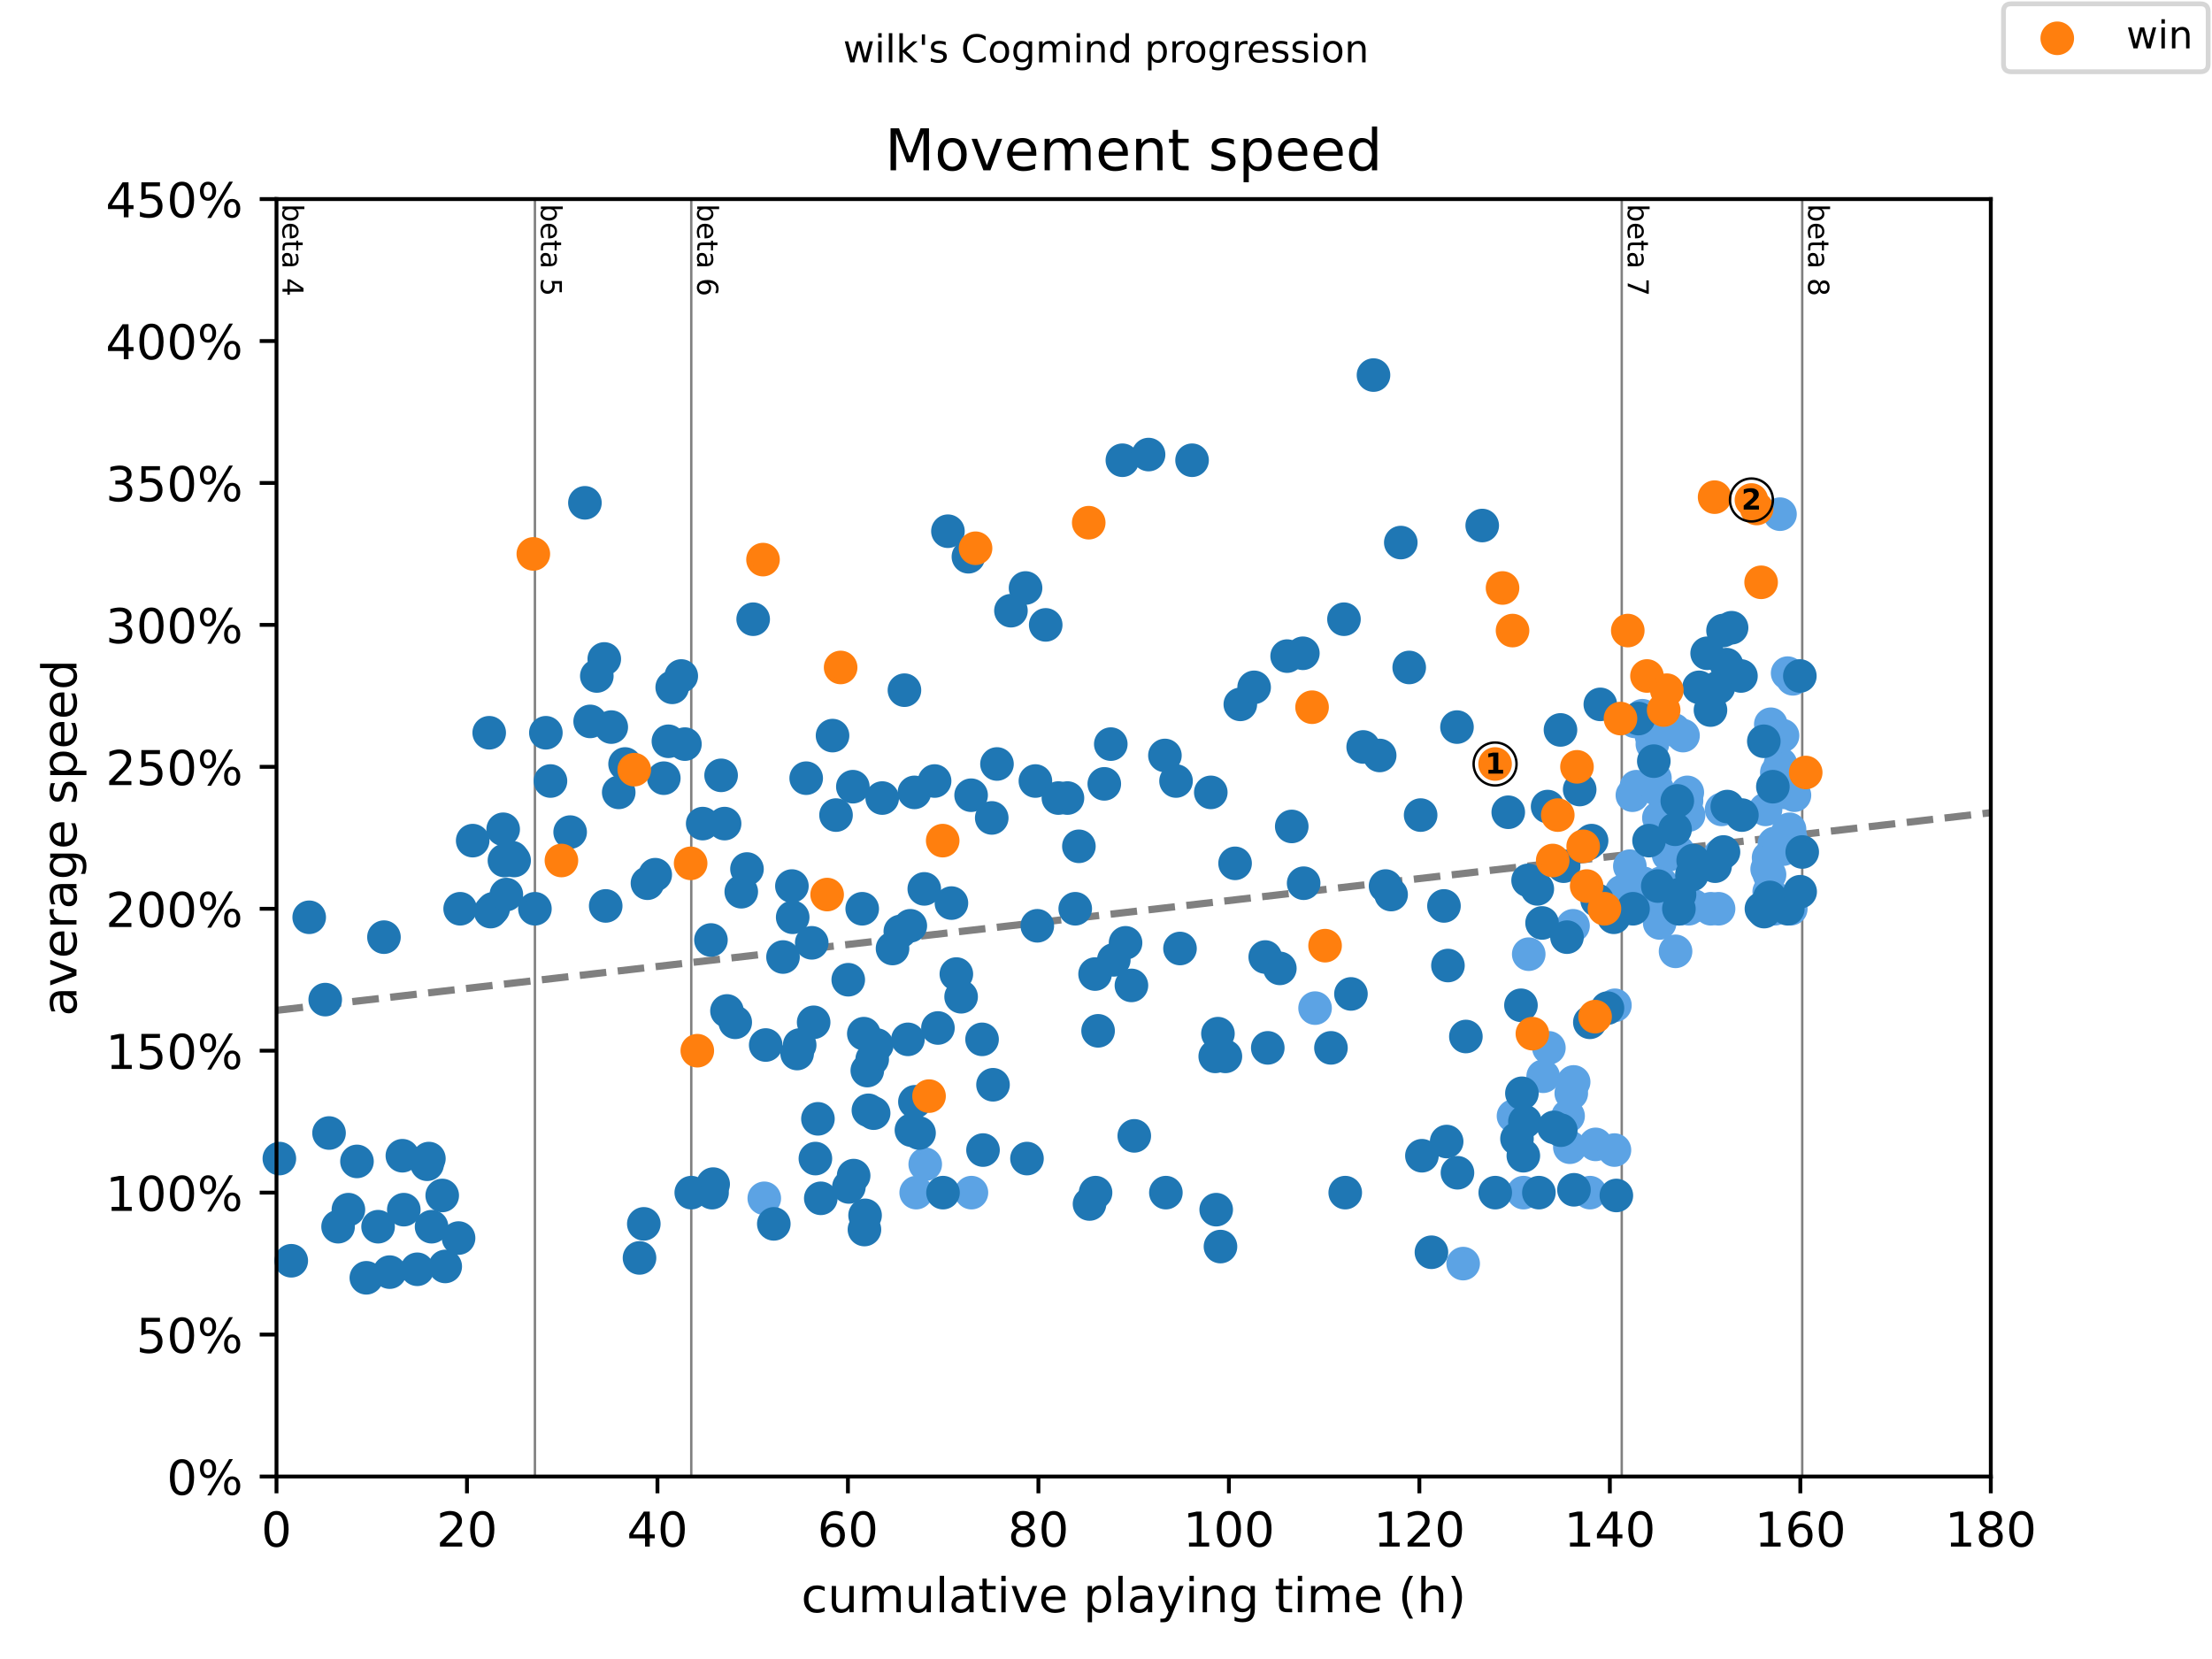<?xml version="1.0" encoding="utf-8" standalone="no"?>
<!DOCTYPE svg PUBLIC "-//W3C//DTD SVG 1.1//EN"
  "http://www.w3.org/Graphics/SVG/1.1/DTD/svg11.dtd">
<!-- Created with matplotlib (https://matplotlib.org/) -->
<svg height="345.6pt" version="1.1" viewBox="0 0 460.8 345.6" width="460.8pt" xmlns="http://www.w3.org/2000/svg" xmlns:xlink="http://www.w3.org/1999/xlink">
 <defs>
  <style type="text/css">
*{stroke-linecap:butt;stroke-linejoin:round;}
  </style>
 </defs>
 <g id="figure_1">
  <g id="patch_1">
   <path d="M 0 345.6 
L 460.8 345.6 
L 460.8 0 
L 0 0 
z
" style="fill:#ffffff;"/>
  </g>
  <g id="axes_1">
   <g id="patch_2">
    <path d="M 57.6 307.584 
L 414.72 307.584 
L 414.72 41.472 
L 57.6 41.472 
z
" style="fill:#ffffff;"/>
   </g>
   <g id="line2d_1">
    <path clip-path="url(#pc0f3b29a84)" d="M 57.6 210.478 
L 414.72 169.296 
" style="fill:none;stroke:#808080;stroke-dasharray:5.55,2.4;stroke-dashoffset:0;stroke-width:1.5;"/>
   </g>
   <g id="line2d_2">
    <path clip-path="url(#pc0f3b29a84)" d="M 111.433 307.584 
L 111.433 41.472 
" style="fill:none;stroke:#808080;stroke-linecap:square;stroke-width:0.5;"/>
   </g>
   <g id="line2d_3">
    <path clip-path="url(#pc0f3b29a84)" d="M 144.003 307.584 
L 144.003 41.472 
" style="fill:none;stroke:#808080;stroke-linecap:square;stroke-width:0.5;"/>
   </g>
   <g id="line2d_4">
    <path clip-path="url(#pc0f3b29a84)" d="M 337.84 307.584 
L 337.84 41.472 
" style="fill:none;stroke:#808080;stroke-linecap:square;stroke-width:0.5;"/>
   </g>
   <g id="line2d_5">
    <path clip-path="url(#pc0f3b29a84)" d="M 375.437 307.584 
L 375.437 41.472 
" style="fill:none;stroke:#808080;stroke-linecap:square;stroke-width:0.5;"/>
   </g>
   <g id="text_1">
    <!-- beta 4 -->
    <defs>
     <path d="M 48.688 27.297 
Q 48.688 37.203 44.609 42.844 
Q 40.531 48.484 33.406 48.484 
Q 26.266 48.484 22.188 42.844 
Q 18.109 37.203 18.109 27.297 
Q 18.109 17.391 22.188 11.75 
Q 26.266 6.109 33.406 6.109 
Q 40.531 6.109 44.609 11.75 
Q 48.688 17.391 48.688 27.297 
z
M 18.109 46.391 
Q 20.953 51.266 25.266 53.625 
Q 29.594 56 35.594 56 
Q 45.562 56 51.781 48.094 
Q 58.016 40.188 58.016 27.297 
Q 58.016 14.406 51.781 6.484 
Q 45.562 -1.422 35.594 -1.422 
Q 29.594 -1.422 25.266 0.953 
Q 20.953 3.328 18.109 8.203 
L 18.109 0 
L 9.078 0 
L 9.078 75.984 
L 18.109 75.984 
z
" id="DejaVuSans-98"/>
     <path d="M 56.203 29.594 
L 56.203 25.203 
L 14.891 25.203 
Q 15.484 15.922 20.484 11.062 
Q 25.484 6.203 34.422 6.203 
Q 39.594 6.203 44.453 7.469 
Q 49.312 8.734 54.109 11.281 
L 54.109 2.781 
Q 49.266 0.734 44.188 -0.344 
Q 39.109 -1.422 33.891 -1.422 
Q 20.797 -1.422 13.156 6.188 
Q 5.516 13.812 5.516 26.812 
Q 5.516 40.234 12.766 48.109 
Q 20.016 56 32.328 56 
Q 43.359 56 49.781 48.891 
Q 56.203 41.797 56.203 29.594 
z
M 47.219 32.234 
Q 47.125 39.594 43.094 43.984 
Q 39.062 48.391 32.422 48.391 
Q 24.906 48.391 20.391 44.141 
Q 15.875 39.891 15.188 32.172 
z
" id="DejaVuSans-101"/>
     <path d="M 18.312 70.219 
L 18.312 54.688 
L 36.812 54.688 
L 36.812 47.703 
L 18.312 47.703 
L 18.312 18.016 
Q 18.312 11.328 20.141 9.422 
Q 21.969 7.516 27.594 7.516 
L 36.812 7.516 
L 36.812 0 
L 27.594 0 
Q 17.188 0 13.234 3.875 
Q 9.281 7.766 9.281 18.016 
L 9.281 47.703 
L 2.688 47.703 
L 2.688 54.688 
L 9.281 54.688 
L 9.281 70.219 
z
" id="DejaVuSans-116"/>
     <path d="M 34.281 27.484 
Q 23.391 27.484 19.188 25 
Q 14.984 22.516 14.984 16.5 
Q 14.984 11.719 18.141 8.906 
Q 21.297 6.109 26.703 6.109 
Q 34.188 6.109 38.703 11.406 
Q 43.219 16.703 43.219 25.484 
L 43.219 27.484 
z
M 52.203 31.203 
L 52.203 0 
L 43.219 0 
L 43.219 8.297 
Q 40.141 3.328 35.547 0.953 
Q 30.953 -1.422 24.312 -1.422 
Q 15.922 -1.422 10.953 3.297 
Q 6 8.016 6 15.922 
Q 6 25.141 12.172 29.828 
Q 18.359 34.516 30.609 34.516 
L 43.219 34.516 
L 43.219 35.406 
Q 43.219 41.609 39.141 45 
Q 35.062 48.391 27.688 48.391 
Q 23 48.391 18.547 47.266 
Q 14.109 46.141 10.016 43.891 
L 10.016 52.203 
Q 14.938 54.109 19.578 55.047 
Q 24.219 56 28.609 56 
Q 40.484 56 46.344 49.844 
Q 52.203 43.703 52.203 31.203 
z
" id="DejaVuSans-97"/>
     <path id="DejaVuSans-32"/>
     <path d="M 37.797 64.312 
L 12.891 25.391 
L 37.797 25.391 
z
M 35.203 72.906 
L 47.609 72.906 
L 47.609 25.391 
L 58.016 25.391 
L 58.016 17.188 
L 47.609 17.188 
L 47.609 0 
L 37.797 0 
L 37.797 17.188 
L 4.891 17.188 
L 4.891 26.703 
z
" id="DejaVuSans-52"/>
    </defs>
    <g transform="translate(58.848 42.472)rotate(-270)scale(0.06 -0.06)">
     <use xlink:href="#DejaVuSans-98"/>
     <use x="63.477" xlink:href="#DejaVuSans-101"/>
     <use x="125" xlink:href="#DejaVuSans-116"/>
     <use x="164.209" xlink:href="#DejaVuSans-97"/>
     <use x="225.488" xlink:href="#DejaVuSans-32"/>
     <use x="257.275" xlink:href="#DejaVuSans-52"/>
    </g>
   </g>
   <g id="text_2">
    <!-- beta 5 -->
    <defs>
     <path d="M 10.797 72.906 
L 49.516 72.906 
L 49.516 64.594 
L 19.828 64.594 
L 19.828 46.734 
Q 21.969 47.469 24.109 47.828 
Q 26.266 48.188 28.422 48.188 
Q 40.625 48.188 47.75 41.5 
Q 54.891 34.812 54.891 23.391 
Q 54.891 11.625 47.562 5.094 
Q 40.234 -1.422 26.906 -1.422 
Q 22.312 -1.422 17.547 -0.641 
Q 12.797 0.141 7.719 1.703 
L 7.719 11.625 
Q 12.109 9.234 16.797 8.062 
Q 21.484 6.891 26.703 6.891 
Q 35.156 6.891 40.078 11.328 
Q 45.016 15.766 45.016 23.391 
Q 45.016 31 40.078 35.438 
Q 35.156 39.891 26.703 39.891 
Q 22.75 39.891 18.812 39.016 
Q 14.891 38.141 10.797 36.281 
z
" id="DejaVuSans-53"/>
    </defs>
    <g transform="translate(112.68 42.472)rotate(-270)scale(0.06 -0.06)">
     <use xlink:href="#DejaVuSans-98"/>
     <use x="63.477" xlink:href="#DejaVuSans-101"/>
     <use x="125" xlink:href="#DejaVuSans-116"/>
     <use x="164.209" xlink:href="#DejaVuSans-97"/>
     <use x="225.488" xlink:href="#DejaVuSans-32"/>
     <use x="257.275" xlink:href="#DejaVuSans-53"/>
    </g>
   </g>
   <g id="text_3">
    <!-- beta 6 -->
    <defs>
     <path d="M 33.016 40.375 
Q 26.375 40.375 22.484 35.828 
Q 18.609 31.297 18.609 23.391 
Q 18.609 15.531 22.484 10.953 
Q 26.375 6.391 33.016 6.391 
Q 39.656 6.391 43.531 10.953 
Q 47.406 15.531 47.406 23.391 
Q 47.406 31.297 43.531 35.828 
Q 39.656 40.375 33.016 40.375 
z
M 52.594 71.297 
L 52.594 62.312 
Q 48.875 64.062 45.094 64.984 
Q 41.312 65.922 37.594 65.922 
Q 27.828 65.922 22.672 59.328 
Q 17.531 52.734 16.797 39.406 
Q 19.672 43.656 24.016 45.922 
Q 28.375 48.188 33.594 48.188 
Q 44.578 48.188 50.953 41.516 
Q 57.328 34.859 57.328 23.391 
Q 57.328 12.156 50.688 5.359 
Q 44.047 -1.422 33.016 -1.422 
Q 20.359 -1.422 13.672 8.266 
Q 6.984 17.969 6.984 36.375 
Q 6.984 53.656 15.188 63.938 
Q 23.391 74.219 37.203 74.219 
Q 40.922 74.219 44.703 73.484 
Q 48.484 72.75 52.594 71.297 
z
" id="DejaVuSans-54"/>
    </defs>
    <g transform="translate(145.251 42.472)rotate(-270)scale(0.06 -0.06)">
     <use xlink:href="#DejaVuSans-98"/>
     <use x="63.477" xlink:href="#DejaVuSans-101"/>
     <use x="125" xlink:href="#DejaVuSans-116"/>
     <use x="164.209" xlink:href="#DejaVuSans-97"/>
     <use x="225.488" xlink:href="#DejaVuSans-32"/>
     <use x="257.275" xlink:href="#DejaVuSans-54"/>
    </g>
   </g>
   <g id="text_4">
    <!-- beta 7 -->
    <defs>
     <path d="M 8.203 72.906 
L 55.078 72.906 
L 55.078 68.703 
L 28.609 0 
L 18.312 0 
L 43.219 64.594 
L 8.203 64.594 
z
" id="DejaVuSans-55"/>
    </defs>
    <g transform="translate(339.088 42.472)rotate(-270)scale(0.06 -0.06)">
     <use xlink:href="#DejaVuSans-98"/>
     <use x="63.477" xlink:href="#DejaVuSans-101"/>
     <use x="125" xlink:href="#DejaVuSans-116"/>
     <use x="164.209" xlink:href="#DejaVuSans-97"/>
     <use x="225.488" xlink:href="#DejaVuSans-32"/>
     <use x="257.275" xlink:href="#DejaVuSans-55"/>
    </g>
   </g>
   <g id="text_5">
    <!-- beta 8 -->
    <defs>
     <path d="M 31.781 34.625 
Q 24.75 34.625 20.719 30.859 
Q 16.703 27.094 16.703 20.516 
Q 16.703 13.922 20.719 10.156 
Q 24.75 6.391 31.781 6.391 
Q 38.812 6.391 42.859 10.172 
Q 46.922 13.969 46.922 20.516 
Q 46.922 27.094 42.891 30.859 
Q 38.875 34.625 31.781 34.625 
z
M 21.922 38.812 
Q 15.578 40.375 12.031 44.719 
Q 8.5 49.078 8.5 55.328 
Q 8.5 64.062 14.719 69.141 
Q 20.953 74.219 31.781 74.219 
Q 42.672 74.219 48.875 69.141 
Q 55.078 64.062 55.078 55.328 
Q 55.078 49.078 51.531 44.719 
Q 48 40.375 41.703 38.812 
Q 48.828 37.156 52.797 32.312 
Q 56.781 27.484 56.781 20.516 
Q 56.781 9.906 50.312 4.234 
Q 43.844 -1.422 31.781 -1.422 
Q 19.734 -1.422 13.25 4.234 
Q 6.781 9.906 6.781 20.516 
Q 6.781 27.484 10.781 32.312 
Q 14.797 37.156 21.922 38.812 
z
M 18.312 54.391 
Q 18.312 48.734 21.844 45.562 
Q 25.391 42.391 31.781 42.391 
Q 38.141 42.391 41.719 45.562 
Q 45.312 48.734 45.312 54.391 
Q 45.312 60.062 41.719 63.234 
Q 38.141 66.406 31.781 66.406 
Q 25.391 66.406 21.844 63.234 
Q 18.312 60.062 18.312 54.391 
z
" id="DejaVuSans-56"/>
    </defs>
    <g transform="translate(376.685 42.472)rotate(-270)scale(0.06 -0.06)">
     <use xlink:href="#DejaVuSans-98"/>
     <use x="63.477" xlink:href="#DejaVuSans-101"/>
     <use x="125" xlink:href="#DejaVuSans-116"/>
     <use x="164.209" xlink:href="#DejaVuSans-97"/>
     <use x="225.488" xlink:href="#DejaVuSans-32"/>
     <use x="257.275" xlink:href="#DejaVuSans-56"/>
    </g>
   </g>
   <g id="PathCollection_1">
    <defs>
     <path d="M 0 3 
C 0.796 3 1.559 2.684 2.121 2.121 
C 2.684 1.559 3 0.796 3 0 
C 3 -0.796 2.684 -1.559 2.121 -2.121 
C 1.559 -2.684 0.796 -3 0 -3 
C -0.796 -3 -1.559 -2.684 -2.121 -2.121 
C -2.684 -1.559 -3 -0.796 -3 0 
C -3 0.796 -2.684 1.559 -2.121 2.121 
C -1.559 2.684 -0.796 3 0 3 
z
" id="m42d8752282" style="stroke:#5ca3e4;"/>
    </defs>
    <g>
     <use style="fill:#5ca3e4;stroke:#5ca3e4;" x="159.214" xlink:href="#m42d8752282" y="249.631"/>
     <use style="fill:#5ca3e4;stroke:#5ca3e4;" x="190.859" xlink:href="#m42d8752282" y="248.448"/>
     <use style="fill:#5ca3e4;stroke:#5ca3e4;" x="192.743" xlink:href="#m42d8752282" y="242.534"/>
     <use style="fill:#5ca3e4;stroke:#5ca3e4;" x="202.366" xlink:href="#m42d8752282" y="248.448"/>
     <use style="fill:#5ca3e4;stroke:#5ca3e4;" x="273.955" xlink:href="#m42d8752282" y="210.01"/>
     <use style="fill:#5ca3e4;stroke:#5ca3e4;" x="304.806" xlink:href="#m42d8752282" y="263.232"/>
     <use style="fill:#5ca3e4;stroke:#5ca3e4;" x="315.289" xlink:href="#m42d8752282" y="232.481"/>
     <use style="fill:#5ca3e4;stroke:#5ca3e4;" x="317.372" xlink:href="#m42d8752282" y="248.448"/>
     <use style="fill:#5ca3e4;stroke:#5ca3e4;" x="318.463" xlink:href="#m42d8752282" y="198.774"/>
     <use style="fill:#5ca3e4;stroke:#5ca3e4;" x="321.472" xlink:href="#m42d8752282" y="224.202"/>
     <use style="fill:#5ca3e4;stroke:#5ca3e4;" x="322.662" xlink:href="#m42d8752282" y="218.289"/>
     <use style="fill:#5ca3e4;stroke:#5ca3e4;" x="326.663" xlink:href="#m42d8752282" y="232.481"/>
     <use style="fill:#5ca3e4;stroke:#5ca3e4;" x="327.027" xlink:href="#m42d8752282" y="238.986"/>
     <use style="fill:#5ca3e4;stroke:#5ca3e4;" x="327.325" xlink:href="#m42d8752282" y="227.75"/>
     <use style="fill:#5ca3e4;stroke:#5ca3e4;" x="327.689" xlink:href="#m42d8752282" y="192.86"/>
     <use style="fill:#5ca3e4;stroke:#5ca3e4;" x="327.821" xlink:href="#m42d8752282" y="225.385"/>
     <use style="fill:#5ca3e4;stroke:#5ca3e4;" x="331.227" xlink:href="#m42d8752282" y="248.448"/>
     <use style="fill:#5ca3e4;stroke:#5ca3e4;" x="332.384" xlink:href="#m42d8752282" y="238.395"/>
     <use style="fill:#5ca3e4;stroke:#5ca3e4;" x="336.319" xlink:href="#m42d8752282" y="239.578"/>
     <use style="fill:#5ca3e4;stroke:#5ca3e4;" x="336.418" xlink:href="#m42d8752282" y="209.418"/>
     <use style="fill:#5ca3e4;stroke:#5ca3e4;" x="337.84" xlink:href="#m42d8752282" y="185.764"/>
     <use style="fill:#5ca3e4;stroke:#5ca3e4;" x="337.939" xlink:href="#m42d8752282" y="189.312"/>
     <use style="fill:#5ca3e4;stroke:#5ca3e4;" x="339.526" xlink:href="#m42d8752282" y="180.442"/>
     <use style="fill:#5ca3e4;stroke:#5ca3e4;" x="340.055" xlink:href="#m42d8752282" y="165.658"/>
     <use style="fill:#5ca3e4;stroke:#5ca3e4;" x="340.585" xlink:href="#m42d8752282" y="150.282"/>
     <use style="fill:#5ca3e4;stroke:#5ca3e4;" x="340.882" xlink:href="#m42d8752282" y="163.884"/>
     <use style="fill:#5ca3e4;stroke:#5ca3e4;" x="341.577" xlink:href="#m42d8752282" y="183.99"/>
     <use style="fill:#5ca3e4;stroke:#5ca3e4;" x="342.139" xlink:href="#m42d8752282" y="149.1"/>
     <use style="fill:#5ca3e4;stroke:#5ca3e4;" x="342.304" xlink:href="#m42d8752282" y="183.99"/>
     <use style="fill:#5ca3e4;stroke:#5ca3e4;" x="344.023" xlink:href="#m42d8752282" y="153.239"/>
     <use style="fill:#5ca3e4;stroke:#5ca3e4;" x="344.222" xlink:href="#m42d8752282" y="155.013"/>
     <use style="fill:#5ca3e4;stroke:#5ca3e4;" x="344.751" xlink:href="#m42d8752282" y="162.109"/>
     <use style="fill:#5ca3e4;stroke:#5ca3e4;" x="345.28" xlink:href="#m42d8752282" y="164.475"/>
     <use style="fill:#5ca3e4;stroke:#5ca3e4;" x="345.445" xlink:href="#m42d8752282" y="189.312"/>
     <use style="fill:#5ca3e4;stroke:#5ca3e4;" x="345.578" xlink:href="#m42d8752282" y="170.388"/>
     <use style="fill:#5ca3e4;stroke:#5ca3e4;" x="345.743" xlink:href="#m42d8752282" y="192.269"/>
     <use style="fill:#5ca3e4;stroke:#5ca3e4;" x="345.875" xlink:href="#m42d8752282" y="189.903"/>
     <use style="fill:#5ca3e4;stroke:#5ca3e4;" x="346.007" xlink:href="#m42d8752282" y="183.99"/>
     <use style="fill:#5ca3e4;stroke:#5ca3e4;" x="347.595" xlink:href="#m42d8752282" y="178.076"/>
     <use style="fill:#5ca3e4;stroke:#5ca3e4;" x="347.628" xlink:href="#m42d8752282" y="186.947"/>
     <use style="fill:#5ca3e4;stroke:#5ca3e4;" x="347.991" xlink:href="#m42d8752282" y="172.163"/>
     <use style="fill:#5ca3e4;stroke:#5ca3e4;" x="348.157" xlink:href="#m42d8752282" y="188.721"/>
     <use style="fill:#5ca3e4;stroke:#5ca3e4;" x="348.719" xlink:href="#m42d8752282" y="152.056"/>
     <use style="fill:#5ca3e4;stroke:#5ca3e4;" x="349.05" xlink:href="#m42d8752282" y="198.182"/>
     <use style="fill:#5ca3e4;stroke:#5ca3e4;" x="349.612" xlink:href="#m42d8752282" y="177.485"/>
     <use style="fill:#5ca3e4;stroke:#5ca3e4;" x="349.777" xlink:href="#m42d8752282" y="189.312"/>
     <use style="fill:#5ca3e4;stroke:#5ca3e4;" x="349.81" xlink:href="#m42d8752282" y="189.312"/>
     <use style="fill:#5ca3e4;stroke:#5ca3e4;" x="350.306" xlink:href="#m42d8752282" y="169.206"/>
     <use style="fill:#5ca3e4;stroke:#5ca3e4;" x="350.604" xlink:href="#m42d8752282" y="153.239"/>
     <use style="fill:#5ca3e4;stroke:#5ca3e4;" x="351.331" xlink:href="#m42d8752282" y="166.84"/>
     <use style="fill:#5ca3e4;stroke:#5ca3e4;" x="351.497" xlink:href="#m42d8752282" y="165.066"/>
     <use style="fill:#5ca3e4;stroke:#5ca3e4;" x="351.761" xlink:href="#m42d8752282" y="169.797"/>
     <use style="fill:#5ca3e4;stroke:#5ca3e4;" x="351.794" xlink:href="#m42d8752282" y="189.312"/>
     <use style="fill:#5ca3e4;stroke:#5ca3e4;" x="352.819" xlink:href="#m42d8752282" y="188.721"/>
     <use style="fill:#5ca3e4;stroke:#5ca3e4;" x="356.39" xlink:href="#m42d8752282" y="189.312"/>
     <use style="fill:#5ca3e4;stroke:#5ca3e4;" x="358.011" xlink:href="#m42d8752282" y="189.312"/>
     <use style="fill:#5ca3e4;stroke:#5ca3e4;" x="358.341" xlink:href="#m42d8752282" y="178.076"/>
     <use style="fill:#5ca3e4;stroke:#5ca3e4;" x="358.639" xlink:href="#m42d8752282" y="168.614"/>
     <use style="fill:#5ca3e4;stroke:#5ca3e4;" x="367.798" xlink:href="#m42d8752282" y="168.614"/>
     <use style="fill:#5ca3e4;stroke:#5ca3e4;" x="367.931" xlink:href="#m42d8752282" y="188.721"/>
     <use style="fill:#5ca3e4;stroke:#5ca3e4;" x="368.063" xlink:href="#m42d8752282" y="189.312"/>
     <use style="fill:#5ca3e4;stroke:#5ca3e4;" x="368.129" xlink:href="#m42d8752282" y="181.033"/>
     <use style="fill:#5ca3e4;stroke:#5ca3e4;" x="368.427" xlink:href="#m42d8752282" y="178.668"/>
     <use style="fill:#5ca3e4;stroke:#5ca3e4;" x="368.493" xlink:href="#m42d8752282" y="189.312"/>
     <use style="fill:#5ca3e4;stroke:#5ca3e4;" x="368.559" xlink:href="#m42d8752282" y="185.764"/>
     <use style="fill:#5ca3e4;stroke:#5ca3e4;" x="368.625" xlink:href="#m42d8752282" y="182.216"/>
     <use style="fill:#5ca3e4;stroke:#5ca3e4;" x="368.89" xlink:href="#m42d8752282" y="150.874"/>
     <use style="fill:#5ca3e4;stroke:#5ca3e4;" x="368.989" xlink:href="#m42d8752282" y="189.312"/>
     <use style="fill:#5ca3e4;stroke:#5ca3e4;" x="369.253" xlink:href="#m42d8752282" y="186.947"/>
     <use style="fill:#5ca3e4;stroke:#5ca3e4;" x="369.65" xlink:href="#m42d8752282" y="175.711"/>
     <use style="fill:#5ca3e4;stroke:#5ca3e4;" x="369.716" xlink:href="#m42d8752282" y="189.312"/>
     <use style="fill:#5ca3e4;stroke:#5ca3e4;" x="370.146" xlink:href="#m42d8752282" y="160.927"/>
     <use style="fill:#5ca3e4;stroke:#5ca3e4;" x="370.807" xlink:href="#m42d8752282" y="107.113"/>
     <use style="fill:#5ca3e4;stroke:#5ca3e4;" x="370.907" xlink:href="#m42d8752282" y="159.153"/>
     <use style="fill:#5ca3e4;stroke:#5ca3e4;" x="371.337" xlink:href="#m42d8752282" y="153.239"/>
     <use style="fill:#5ca3e4;stroke:#5ca3e4;" x="371.469" xlink:href="#m42d8752282" y="176.893"/>
     <use style="fill:#5ca3e4;stroke:#5ca3e4;" x="371.833" xlink:href="#m42d8752282" y="165.066"/>
     <use style="fill:#5ca3e4;stroke:#5ca3e4;" x="372.395" xlink:href="#m42d8752282" y="140.229"/>
     <use style="fill:#5ca3e4;stroke:#5ca3e4;" x="372.461" xlink:href="#m42d8752282" y="173.345"/>
     <use style="fill:#5ca3e4;stroke:#5ca3e4;" x="372.791" xlink:href="#m42d8752282" y="172.754"/>
     <use style="fill:#5ca3e4;stroke:#5ca3e4;" x="373.023" xlink:href="#m42d8752282" y="174.528"/>
     <use style="fill:#5ca3e4;stroke:#5ca3e4;" x="373.056" xlink:href="#m42d8752282" y="189.312"/>
     <use style="fill:#5ca3e4;stroke:#5ca3e4;" x="373.486" xlink:href="#m42d8752282" y="141.412"/>
     <use style="fill:#5ca3e4;stroke:#5ca3e4;" x="373.817" xlink:href="#m42d8752282" y="165.658"/>
    </g>
   </g>
   <g id="PathCollection_2">
    <defs>
     <path d="M 0 3 
C 0.796 3 1.559 2.684 2.121 2.121 
C 2.684 1.559 3 0.796 3 0 
C 3 -0.796 2.684 -1.559 2.121 -2.121 
C 1.559 -2.684 0.796 -3 0 -3 
C -0.796 -3 -1.559 -2.684 -2.121 -2.121 
C -2.684 -1.559 -3 -0.796 -3 0 
C -3 0.796 -2.684 1.559 -2.121 2.121 
C -1.559 2.684 -0.796 3 0 3 
z
" id="m066ced9abd" style="stroke:#1f77b4;"/>
    </defs>
    <g>
     <use style="fill:#1f77b4;stroke:#1f77b4;" x="58.195" xlink:href="#m066ced9abd" y="241.352"/>
     <use style="fill:#1f77b4;stroke:#1f77b4;" x="60.675" xlink:href="#m066ced9abd" y="262.641"/>
     <use style="fill:#1f77b4;stroke:#1f77b4;" x="64.412" xlink:href="#m066ced9abd" y="191.086"/>
     <use style="fill:#1f77b4;stroke:#1f77b4;" x="67.751" xlink:href="#m066ced9abd" y="208.236"/>
     <use style="fill:#1f77b4;stroke:#1f77b4;" x="68.545" xlink:href="#m066ced9abd" y="236.029"/>
     <use style="fill:#1f77b4;stroke:#1f77b4;" x="70.43" xlink:href="#m066ced9abd" y="255.544"/>
     <use style="fill:#1f77b4;stroke:#1f77b4;" x="72.579" xlink:href="#m066ced9abd" y="251.996"/>
     <use style="fill:#1f77b4;stroke:#1f77b4;" x="74.365" xlink:href="#m066ced9abd" y="241.943"/>
     <use style="fill:#1f77b4;stroke:#1f77b4;" x="76.316" xlink:href="#m066ced9abd" y="266.189"/>
     <use style="fill:#1f77b4;stroke:#1f77b4;" x="78.763" xlink:href="#m066ced9abd" y="255.544"/>
     <use style="fill:#1f77b4;stroke:#1f77b4;" x="79.986" xlink:href="#m066ced9abd" y="195.226"/>
     <use style="fill:#1f77b4;stroke:#1f77b4;" x="81.177" xlink:href="#m066ced9abd" y="265.006"/>
     <use style="fill:#1f77b4;stroke:#1f77b4;" x="83.822" xlink:href="#m066ced9abd" y="240.76"/>
     <use style="fill:#1f77b4;stroke:#1f77b4;" x="84.119" xlink:href="#m066ced9abd" y="251.996"/>
     <use style="fill:#1f77b4;stroke:#1f77b4;" x="86.93" xlink:href="#m066ced9abd" y="264.415"/>
     <use style="fill:#1f77b4;stroke:#1f77b4;" x="88.98" xlink:href="#m066ced9abd" y="242.534"/>
     <use style="fill:#1f77b4;stroke:#1f77b4;" x="89.344" xlink:href="#m066ced9abd" y="241.352"/>
     <use style="fill:#1f77b4;stroke:#1f77b4;" x="89.906" xlink:href="#m066ced9abd" y="255.544"/>
     <use style="fill:#1f77b4;stroke:#1f77b4;" x="92.122" xlink:href="#m066ced9abd" y="249.039"/>
     <use style="fill:#1f77b4;stroke:#1f77b4;" x="92.75" xlink:href="#m066ced9abd" y="263.823"/>
     <use style="fill:#1f77b4;stroke:#1f77b4;" x="95.527" xlink:href="#m066ced9abd" y="257.91"/>
     <use style="fill:#1f77b4;stroke:#1f77b4;" x="95.858" xlink:href="#m066ced9abd" y="189.312"/>
     <use style="fill:#1f77b4;stroke:#1f77b4;" x="98.47" xlink:href="#m066ced9abd" y="175.119"/>
     <use style="fill:#1f77b4;stroke:#1f77b4;" x="101.909" xlink:href="#m066ced9abd" y="152.648"/>
     <use style="fill:#1f77b4;stroke:#1f77b4;" x="102.207" xlink:href="#m066ced9abd" y="189.903"/>
     <use style="fill:#1f77b4;stroke:#1f77b4;" x="102.736" xlink:href="#m066ced9abd" y="189.312"/>
     <use style="fill:#1f77b4;stroke:#1f77b4;" x="104.819" xlink:href="#m066ced9abd" y="172.754"/>
     <use style="fill:#1f77b4;stroke:#1f77b4;" x="105.084" xlink:href="#m066ced9abd" y="179.259"/>
     <use style="fill:#1f77b4;stroke:#1f77b4;" x="105.481" xlink:href="#m066ced9abd" y="186.355"/>
     <use style="fill:#1f77b4;stroke:#1f77b4;" x="106.671" xlink:href="#m066ced9abd" y="178.668"/>
     <use style="fill:#1f77b4;stroke:#1f77b4;" x="107.101" xlink:href="#m066ced9abd" y="179.259"/>
     <use style="fill:#1f77b4;stroke:#1f77b4;" x="111.433" xlink:href="#m066ced9abd" y="189.312"/>
     <use style="fill:#1f77b4;stroke:#1f77b4;" x="113.714" xlink:href="#m066ced9abd" y="152.648"/>
     <use style="fill:#1f77b4;stroke:#1f77b4;" x="114.673" xlink:href="#m066ced9abd" y="162.701"/>
     <use style="fill:#1f77b4;stroke:#1f77b4;" x="118.773" xlink:href="#m066ced9abd" y="173.345"/>
     <use style="fill:#1f77b4;stroke:#1f77b4;" x="121.849" xlink:href="#m066ced9abd" y="104.748"/>
     <use style="fill:#1f77b4;stroke:#1f77b4;" x="122.94" xlink:href="#m066ced9abd" y="150.282"/>
     <use style="fill:#1f77b4;stroke:#1f77b4;" x="124.329" xlink:href="#m066ced9abd" y="140.82"/>
     <use style="fill:#1f77b4;stroke:#1f77b4;" x="125.883" xlink:href="#m066ced9abd" y="137.272"/>
     <use style="fill:#1f77b4;stroke:#1f77b4;" x="126.18" xlink:href="#m066ced9abd" y="188.721"/>
     <use style="fill:#1f77b4;stroke:#1f77b4;" x="127.338" xlink:href="#m066ced9abd" y="151.465"/>
     <use style="fill:#1f77b4;stroke:#1f77b4;" x="128.892" xlink:href="#m066ced9abd" y="165.066"/>
     <use style="fill:#1f77b4;stroke:#1f77b4;" x="130.214" xlink:href="#m066ced9abd" y="159.153"/>
     <use style="fill:#1f77b4;stroke:#1f77b4;" x="133.223" xlink:href="#m066ced9abd" y="262.049"/>
     <use style="fill:#1f77b4;stroke:#1f77b4;" x="134.116" xlink:href="#m066ced9abd" y="254.953"/>
     <use style="fill:#1f77b4;stroke:#1f77b4;" x="134.877" xlink:href="#m066ced9abd" y="183.99"/>
     <use style="fill:#1f77b4;stroke:#1f77b4;" x="136.497" xlink:href="#m066ced9abd" y="182.216"/>
     <use style="fill:#1f77b4;stroke:#1f77b4;" x="138.283" xlink:href="#m066ced9abd" y="162.109"/>
     <use style="fill:#1f77b4;stroke:#1f77b4;" x="139.242" xlink:href="#m066ced9abd" y="154.422"/>
     <use style="fill:#1f77b4;stroke:#1f77b4;" x="140.035" xlink:href="#m066ced9abd" y="143.186"/>
     <use style="fill:#1f77b4;stroke:#1f77b4;" x="141.92" xlink:href="#m066ced9abd" y="140.82"/>
     <use style="fill:#1f77b4;stroke:#1f77b4;" x="142.681" xlink:href="#m066ced9abd" y="155.013"/>
     <use style="fill:#1f77b4;stroke:#1f77b4;" x="144.003" xlink:href="#m066ced9abd" y="248.448"/>
     <use style="fill:#1f77b4;stroke:#1f77b4;" x="146.384" xlink:href="#m066ced9abd" y="171.571"/>
     <use style="fill:#1f77b4;stroke:#1f77b4;" x="148.103" xlink:href="#m066ced9abd" y="195.817"/>
     <use style="fill:#1f77b4;stroke:#1f77b4;" x="148.335" xlink:href="#m066ced9abd" y="248.448"/>
     <use style="fill:#1f77b4;stroke:#1f77b4;" x="148.566" xlink:href="#m066ced9abd" y="246.674"/>
     <use style="fill:#1f77b4;stroke:#1f77b4;" x="150.22" xlink:href="#m066ced9abd" y="161.518"/>
     <use style="fill:#1f77b4;stroke:#1f77b4;" x="150.947" xlink:href="#m066ced9abd" y="171.571"/>
     <use style="fill:#1f77b4;stroke:#1f77b4;" x="151.443" xlink:href="#m066ced9abd" y="210.601"/>
     <use style="fill:#1f77b4;stroke:#1f77b4;" x="153.163" xlink:href="#m066ced9abd" y="212.966"/>
     <use style="fill:#1f77b4;stroke:#1f77b4;" x="154.419" xlink:href="#m066ced9abd" y="185.764"/>
     <use style="fill:#1f77b4;stroke:#1f77b4;" x="155.61" xlink:href="#m066ced9abd" y="181.033"/>
     <use style="fill:#1f77b4;stroke:#1f77b4;" x="156.899" xlink:href="#m066ced9abd" y="128.993"/>
     <use style="fill:#1f77b4;stroke:#1f77b4;" x="159.511" xlink:href="#m066ced9abd" y="217.697"/>
     <use style="fill:#1f77b4;stroke:#1f77b4;" x="161.198" xlink:href="#m066ced9abd" y="254.953"/>
     <use style="fill:#1f77b4;stroke:#1f77b4;" x="163.116" xlink:href="#m066ced9abd" y="199.365"/>
     <use style="fill:#1f77b4;stroke:#1f77b4;" x="164.967" xlink:href="#m066ced9abd" y="184.581"/>
     <use style="fill:#1f77b4;stroke:#1f77b4;" x="165.133" xlink:href="#m066ced9abd" y="191.086"/>
     <use style="fill:#1f77b4;stroke:#1f77b4;" x="166.059" xlink:href="#m066ced9abd" y="219.471"/>
     <use style="fill:#1f77b4;stroke:#1f77b4;" x="166.588" xlink:href="#m066ced9abd" y="217.697"/>
     <use style="fill:#1f77b4;stroke:#1f77b4;" x="167.943" xlink:href="#m066ced9abd" y="162.109"/>
     <use style="fill:#1f77b4;stroke:#1f77b4;" x="169.101" xlink:href="#m066ced9abd" y="196.408"/>
     <use style="fill:#1f77b4;stroke:#1f77b4;" x="169.498" xlink:href="#m066ced9abd" y="212.966"/>
     <use style="fill:#1f77b4;stroke:#1f77b4;" x="169.861" xlink:href="#m066ced9abd" y="241.352"/>
     <use style="fill:#1f77b4;stroke:#1f77b4;" x="170.39" xlink:href="#m066ced9abd" y="233.073"/>
     <use style="fill:#1f77b4;stroke:#1f77b4;" x="170.986" xlink:href="#m066ced9abd" y="249.631"/>
     <use style="fill:#1f77b4;stroke:#1f77b4;" x="173.433" xlink:href="#m066ced9abd" y="153.239"/>
     <use style="fill:#1f77b4;stroke:#1f77b4;" x="174.16" xlink:href="#m066ced9abd" y="169.797"/>
     <use style="fill:#1f77b4;stroke:#1f77b4;" x="176.706" xlink:href="#m066ced9abd" y="204.096"/>
     <use style="fill:#1f77b4;stroke:#1f77b4;" x="176.838" xlink:href="#m066ced9abd" y="247.265"/>
     <use style="fill:#1f77b4;stroke:#1f77b4;" x="177.665" xlink:href="#m066ced9abd" y="163.884"/>
     <use style="fill:#1f77b4;stroke:#1f77b4;" x="177.83" xlink:href="#m066ced9abd" y="244.9"/>
     <use style="fill:#1f77b4;stroke:#1f77b4;" x="179.616" xlink:href="#m066ced9abd" y="189.312"/>
     <use style="fill:#1f77b4;stroke:#1f77b4;" x="179.947" xlink:href="#m066ced9abd" y="215.332"/>
     <use style="fill:#1f77b4;stroke:#1f77b4;" x="180.079" xlink:href="#m066ced9abd" y="256.136"/>
     <use style="fill:#1f77b4;stroke:#1f77b4;" x="180.211" xlink:href="#m066ced9abd" y="253.179"/>
     <use style="fill:#1f77b4;stroke:#1f77b4;" x="180.674" xlink:href="#m066ced9abd" y="223.02"/>
     <use style="fill:#1f77b4;stroke:#1f77b4;" x="180.906" xlink:href="#m066ced9abd" y="231.299"/>
     <use style="fill:#1f77b4;stroke:#1f77b4;" x="181.699" xlink:href="#m066ced9abd" y="220.654"/>
     <use style="fill:#1f77b4;stroke:#1f77b4;" x="181.997" xlink:href="#m066ced9abd" y="231.89"/>
     <use style="fill:#1f77b4;stroke:#1f77b4;" x="182.658" xlink:href="#m066ced9abd" y="217.697"/>
     <use style="fill:#1f77b4;stroke:#1f77b4;" x="183.782" xlink:href="#m066ced9abd" y="166.249"/>
     <use style="fill:#1f77b4;stroke:#1f77b4;" x="185.932" xlink:href="#m066ced9abd" y="197.591"/>
     <use style="fill:#1f77b4;stroke:#1f77b4;" x="187.552" xlink:href="#m066ced9abd" y="194.043"/>
     <use style="fill:#1f77b4;stroke:#1f77b4;" x="188.412" xlink:href="#m066ced9abd" y="143.777"/>
     <use style="fill:#1f77b4;stroke:#1f77b4;" x="189.139" xlink:href="#m066ced9abd" y="216.515"/>
     <use style="fill:#1f77b4;stroke:#1f77b4;" x="189.635" xlink:href="#m066ced9abd" y="192.86"/>
     <use style="fill:#1f77b4;stroke:#1f77b4;" x="189.867" xlink:href="#m066ced9abd" y="235.438"/>
     <use style="fill:#1f77b4;stroke:#1f77b4;" x="190.495" xlink:href="#m066ced9abd" y="165.066"/>
     <use style="fill:#1f77b4;stroke:#1f77b4;" x="190.594" xlink:href="#m066ced9abd" y="229.524"/>
     <use style="fill:#1f77b4;stroke:#1f77b4;" x="191.454" xlink:href="#m066ced9abd" y="236.029"/>
     <use style="fill:#1f77b4;stroke:#1f77b4;" x="192.545" xlink:href="#m066ced9abd" y="185.172"/>
     <use style="fill:#1f77b4;stroke:#1f77b4;" x="194.694" xlink:href="#m066ced9abd" y="162.701"/>
     <use style="fill:#1f77b4;stroke:#1f77b4;" x="195.389" xlink:href="#m066ced9abd" y="214.149"/>
     <use style="fill:#1f77b4;stroke:#1f77b4;" x="196.447" xlink:href="#m066ced9abd" y="248.448"/>
     <use style="fill:#1f77b4;stroke:#1f77b4;" x="197.472" xlink:href="#m066ced9abd" y="110.661"/>
     <use style="fill:#1f77b4;stroke:#1f77b4;" x="198.199" xlink:href="#m066ced9abd" y="188.129"/>
     <use style="fill:#1f77b4;stroke:#1f77b4;" x="199.225" xlink:href="#m066ced9abd" y="202.913"/>
     <use style="fill:#1f77b4;stroke:#1f77b4;" x="200.217" xlink:href="#m066ced9abd" y="207.644"/>
     <use style="fill:#1f77b4;stroke:#1f77b4;" x="201.738" xlink:href="#m066ced9abd" y="115.983"/>
     <use style="fill:#1f77b4;stroke:#1f77b4;" x="202.3" xlink:href="#m066ced9abd" y="165.658"/>
     <use style="fill:#1f77b4;stroke:#1f77b4;" x="204.581" xlink:href="#m066ced9abd" y="216.515"/>
     <use style="fill:#1f77b4;stroke:#1f77b4;" x="204.78" xlink:href="#m066ced9abd" y="239.578"/>
     <use style="fill:#1f77b4;stroke:#1f77b4;" x="206.598" xlink:href="#m066ced9abd" y="170.388"/>
     <use style="fill:#1f77b4;stroke:#1f77b4;" x="206.863" xlink:href="#m066ced9abd" y="225.976"/>
     <use style="fill:#1f77b4;stroke:#1f77b4;" x="207.69" xlink:href="#m066ced9abd" y="159.153"/>
     <use style="fill:#1f77b4;stroke:#1f77b4;" x="210.599" xlink:href="#m066ced9abd" y="127.219"/>
     <use style="fill:#1f77b4;stroke:#1f77b4;" x="213.642" xlink:href="#m066ced9abd" y="122.488"/>
     <use style="fill:#1f77b4;stroke:#1f77b4;" x="213.939" xlink:href="#m066ced9abd" y="241.352"/>
     <use style="fill:#1f77b4;stroke:#1f77b4;" x="215.692" xlink:href="#m066ced9abd" y="162.701"/>
     <use style="fill:#1f77b4;stroke:#1f77b4;" x="216.089" xlink:href="#m066ced9abd" y="192.86"/>
     <use style="fill:#1f77b4;stroke:#1f77b4;" x="217.841" xlink:href="#m066ced9abd" y="130.176"/>
     <use style="fill:#1f77b4;stroke:#1f77b4;" x="220.486" xlink:href="#m066ced9abd" y="166.249"/>
     <use style="fill:#1f77b4;stroke:#1f77b4;" x="222.371" xlink:href="#m066ced9abd" y="166.249"/>
     <use style="fill:#1f77b4;stroke:#1f77b4;" x="223.991" xlink:href="#m066ced9abd" y="189.312"/>
     <use style="fill:#1f77b4;stroke:#1f77b4;" x="224.752" xlink:href="#m066ced9abd" y="176.302"/>
     <use style="fill:#1f77b4;stroke:#1f77b4;" x="226.967" xlink:href="#m066ced9abd" y="250.813"/>
     <use style="fill:#1f77b4;stroke:#1f77b4;" x="228.125" xlink:href="#m066ced9abd" y="202.913"/>
     <use style="fill:#1f77b4;stroke:#1f77b4;" x="228.224" xlink:href="#m066ced9abd" y="248.448"/>
     <use style="fill:#1f77b4;stroke:#1f77b4;" x="228.753" xlink:href="#m066ced9abd" y="214.74"/>
     <use style="fill:#1f77b4;stroke:#1f77b4;" x="230.043" xlink:href="#m066ced9abd" y="163.292"/>
     <use style="fill:#1f77b4;stroke:#1f77b4;" x="231.398" xlink:href="#m066ced9abd" y="155.013"/>
     <use style="fill:#1f77b4;stroke:#1f77b4;" x="232.027" xlink:href="#m066ced9abd" y="199.956"/>
     <use style="fill:#1f77b4;stroke:#1f77b4;" x="233.812" xlink:href="#m066ced9abd" y="95.877"/>
     <use style="fill:#1f77b4;stroke:#1f77b4;" x="234.474" xlink:href="#m066ced9abd" y="196.408"/>
     <use style="fill:#1f77b4;stroke:#1f77b4;" x="235.697" xlink:href="#m066ced9abd" y="205.279"/>
     <use style="fill:#1f77b4;stroke:#1f77b4;" x="236.292" xlink:href="#m066ced9abd" y="236.621"/>
     <use style="fill:#1f77b4;stroke:#1f77b4;" x="239.268" xlink:href="#m066ced9abd" y="94.694"/>
     <use style="fill:#1f77b4;stroke:#1f77b4;" x="242.674" xlink:href="#m066ced9abd" y="157.379"/>
     <use style="fill:#1f77b4;stroke:#1f77b4;" x="242.873" xlink:href="#m066ced9abd" y="248.448"/>
     <use style="fill:#1f77b4;stroke:#1f77b4;" x="244.989" xlink:href="#m066ced9abd" y="162.701"/>
     <use style="fill:#1f77b4;stroke:#1f77b4;" x="245.815" xlink:href="#m066ced9abd" y="197.591"/>
     <use style="fill:#1f77b4;stroke:#1f77b4;" x="248.329" xlink:href="#m066ced9abd" y="95.877"/>
     <use style="fill:#1f77b4;stroke:#1f77b4;" x="252.23" xlink:href="#m066ced9abd" y="165.066"/>
     <use style="fill:#1f77b4;stroke:#1f77b4;" x="253.156" xlink:href="#m066ced9abd" y="220.063"/>
     <use style="fill:#1f77b4;stroke:#1f77b4;" x="253.355" xlink:href="#m066ced9abd" y="251.996"/>
     <use style="fill:#1f77b4;stroke:#1f77b4;" x="253.718" xlink:href="#m066ced9abd" y="215.332"/>
     <use style="fill:#1f77b4;stroke:#1f77b4;" x="254.247" xlink:href="#m066ced9abd" y="259.684"/>
     <use style="fill:#1f77b4;stroke:#1f77b4;" x="255.273" xlink:href="#m066ced9abd" y="220.063"/>
     <use style="fill:#1f77b4;stroke:#1f77b4;" x="257.29" xlink:href="#m066ced9abd" y="179.85"/>
     <use style="fill:#1f77b4;stroke:#1f77b4;" x="258.381" xlink:href="#m066ced9abd" y="146.734"/>
     <use style="fill:#1f77b4;stroke:#1f77b4;" x="261.258" xlink:href="#m066ced9abd" y="143.186"/>
     <use style="fill:#1f77b4;stroke:#1f77b4;" x="263.572" xlink:href="#m066ced9abd" y="199.365"/>
     <use style="fill:#1f77b4;stroke:#1f77b4;" x="264.101" xlink:href="#m066ced9abd" y="218.289"/>
     <use style="fill:#1f77b4;stroke:#1f77b4;" x="266.614" xlink:href="#m066ced9abd" y="201.731"/>
     <use style="fill:#1f77b4;stroke:#1f77b4;" x="268.135" xlink:href="#m066ced9abd" y="136.681"/>
     <use style="fill:#1f77b4;stroke:#1f77b4;" x="269.094" xlink:href="#m066ced9abd" y="172.163"/>
     <use style="fill:#1f77b4;stroke:#1f77b4;" x="271.409" xlink:href="#m066ced9abd" y="136.09"/>
     <use style="fill:#1f77b4;stroke:#1f77b4;" x="271.574" xlink:href="#m066ced9abd" y="183.99"/>
     <use style="fill:#1f77b4;stroke:#1f77b4;" x="277.262" xlink:href="#m066ced9abd" y="218.289"/>
     <use style="fill:#1f77b4;stroke:#1f77b4;" x="279.973" xlink:href="#m066ced9abd" y="128.993"/>
     <use style="fill:#1f77b4;stroke:#1f77b4;" x="280.238" xlink:href="#m066ced9abd" y="248.448"/>
     <use style="fill:#1f77b4;stroke:#1f77b4;" x="281.428" xlink:href="#m066ced9abd" y="207.053"/>
     <use style="fill:#1f77b4;stroke:#1f77b4;" x="283.974" xlink:href="#m066ced9abd" y="155.604"/>
     <use style="fill:#1f77b4;stroke:#1f77b4;" x="286.124" xlink:href="#m066ced9abd" y="78.136"/>
     <use style="fill:#1f77b4;stroke:#1f77b4;" x="287.413" xlink:href="#m066ced9abd" y="157.379"/>
     <use style="fill:#1f77b4;stroke:#1f77b4;" x="288.637" xlink:href="#m066ced9abd" y="184.581"/>
     <use style="fill:#1f77b4;stroke:#1f77b4;" x="289.794" xlink:href="#m066ced9abd" y="186.355"/>
     <use style="fill:#1f77b4;stroke:#1f77b4;" x="291.811" xlink:href="#m066ced9abd" y="113.027"/>
     <use style="fill:#1f77b4;stroke:#1f77b4;" x="293.564" xlink:href="#m066ced9abd" y="139.046"/>
     <use style="fill:#1f77b4;stroke:#1f77b4;" x="295.945" xlink:href="#m066ced9abd" y="169.797"/>
     <use style="fill:#1f77b4;stroke:#1f77b4;" x="296.209" xlink:href="#m066ced9abd" y="240.76"/>
     <use style="fill:#1f77b4;stroke:#1f77b4;" x="298.193" xlink:href="#m066ced9abd" y="260.867"/>
     <use style="fill:#1f77b4;stroke:#1f77b4;" x="300.805" xlink:href="#m066ced9abd" y="188.721"/>
     <use style="fill:#1f77b4;stroke:#1f77b4;" x="301.367" xlink:href="#m066ced9abd" y="237.804"/>
     <use style="fill:#1f77b4;stroke:#1f77b4;" x="301.632" xlink:href="#m066ced9abd" y="201.139"/>
     <use style="fill:#1f77b4;stroke:#1f77b4;" x="303.517" xlink:href="#m066ced9abd" y="151.465"/>
     <use style="fill:#1f77b4;stroke:#1f77b4;" x="303.616" xlink:href="#m066ced9abd" y="244.308"/>
     <use style="fill:#1f77b4;stroke:#1f77b4;" x="305.369" xlink:href="#m066ced9abd" y="215.923"/>
     <use style="fill:#1f77b4;stroke:#1f77b4;" x="308.774" xlink:href="#m066ced9abd" y="109.478"/>
     <use style="fill:#1f77b4;stroke:#1f77b4;" x="311.486" xlink:href="#m066ced9abd" y="248.448"/>
     <use style="fill:#1f77b4;stroke:#1f77b4;" x="314.197" xlink:href="#m066ced9abd" y="169.206"/>
     <use style="fill:#1f77b4;stroke:#1f77b4;" x="316.016" xlink:href="#m066ced9abd" y="237.212"/>
     <use style="fill:#1f77b4;stroke:#1f77b4;" x="316.843" xlink:href="#m066ced9abd" y="209.418"/>
     <use style="fill:#1f77b4;stroke:#1f77b4;" x="317.041" xlink:href="#m066ced9abd" y="227.75"/>
     <use style="fill:#1f77b4;stroke:#1f77b4;" x="317.339" xlink:href="#m066ced9abd" y="240.76"/>
     <use style="fill:#1f77b4;stroke:#1f77b4;" x="317.669" xlink:href="#m066ced9abd" y="233.664"/>
     <use style="fill:#1f77b4;stroke:#1f77b4;" x="318.331" xlink:href="#m066ced9abd" y="183.398"/>
     <use style="fill:#1f77b4;stroke:#1f77b4;" x="320.249" xlink:href="#m066ced9abd" y="185.172"/>
     <use style="fill:#1f77b4;stroke:#1f77b4;" x="320.579" xlink:href="#m066ced9abd" y="248.448"/>
     <use style="fill:#1f77b4;stroke:#1f77b4;" x="321.241" xlink:href="#m066ced9abd" y="192.269"/>
     <use style="fill:#1f77b4;stroke:#1f77b4;" x="322.398" xlink:href="#m066ced9abd" y="168.023"/>
     <use style="fill:#1f77b4;stroke:#1f77b4;" x="323.721" xlink:href="#m066ced9abd" y="234.847"/>
     <use style="fill:#1f77b4;stroke:#1f77b4;" x="325.076" xlink:href="#m066ced9abd" y="152.056"/>
     <use style="fill:#1f77b4;stroke:#1f77b4;" x="325.142" xlink:href="#m066ced9abd" y="235.438"/>
     <use style="fill:#1f77b4;stroke:#1f77b4;" x="325.738" xlink:href="#m066ced9abd" y="180.442"/>
     <use style="fill:#1f77b4;stroke:#1f77b4;" x="326.432" xlink:href="#m066ced9abd" y="195.226"/>
     <use style="fill:#1f77b4;stroke:#1f77b4;" x="327.887" xlink:href="#m066ced9abd" y="247.857"/>
     <use style="fill:#1f77b4;stroke:#1f77b4;" x="329.077" xlink:href="#m066ced9abd" y="164.475"/>
     <use style="fill:#1f77b4;stroke:#1f77b4;" x="330.863" xlink:href="#m066ced9abd" y="175.711"/>
     <use style="fill:#1f77b4;stroke:#1f77b4;" x="331.194" xlink:href="#m066ced9abd" y="212.966"/>
     <use style="fill:#1f77b4;stroke:#1f77b4;" x="331.557" xlink:href="#m066ced9abd" y="175.119"/>
     <use style="fill:#1f77b4;stroke:#1f77b4;" x="332.715" xlink:href="#m066ced9abd" y="187.538"/>
     <use style="fill:#1f77b4;stroke:#1f77b4;" x="333.376" xlink:href="#m066ced9abd" y="146.734"/>
     <use style="fill:#1f77b4;stroke:#1f77b4;" x="334.864" xlink:href="#m066ced9abd" y="210.01"/>
     <use style="fill:#1f77b4;stroke:#1f77b4;" x="336.187" xlink:href="#m066ced9abd" y="191.086"/>
     <use style="fill:#1f77b4;stroke:#1f77b4;" x="336.716" xlink:href="#m066ced9abd" y="249.039"/>
     <use style="fill:#1f77b4;stroke:#1f77b4;" x="340.188" xlink:href="#m066ced9abd" y="189.312"/>
     <use style="fill:#1f77b4;stroke:#1f77b4;" x="341.312" xlink:href="#m066ced9abd" y="149.691"/>
     <use style="fill:#1f77b4;stroke:#1f77b4;" x="343.527" xlink:href="#m066ced9abd" y="175.119"/>
     <use style="fill:#1f77b4;stroke:#1f77b4;" x="344.519" xlink:href="#m066ced9abd" y="158.561"/>
     <use style="fill:#1f77b4;stroke:#1f77b4;" x="345.346" xlink:href="#m066ced9abd" y="184.581"/>
     <use style="fill:#1f77b4;stroke:#1f77b4;" x="348.95" xlink:href="#m066ced9abd" y="172.754"/>
     <use style="fill:#1f77b4;stroke:#1f77b4;" x="349.413" xlink:href="#m066ced9abd" y="166.84"/>
     <use style="fill:#1f77b4;stroke:#1f77b4;" x="349.744" xlink:href="#m066ced9abd" y="189.312"/>
     <use style="fill:#1f77b4;stroke:#1f77b4;" x="349.876" xlink:href="#m066ced9abd" y="186.355"/>
     <use style="fill:#1f77b4;stroke:#1f77b4;" x="352.455" xlink:href="#m066ced9abd" y="182.216"/>
     <use style="fill:#1f77b4;stroke:#1f77b4;" x="352.72" xlink:href="#m066ced9abd" y="179.259"/>
     <use style="fill:#1f77b4;stroke:#1f77b4;" x="353.943" xlink:href="#m066ced9abd" y="143.186"/>
     <use style="fill:#1f77b4;stroke:#1f77b4;" x="355.63" xlink:href="#m066ced9abd" y="136.09"/>
     <use style="fill:#1f77b4;stroke:#1f77b4;" x="356.324" xlink:href="#m066ced9abd" y="147.917"/>
     <use style="fill:#1f77b4;stroke:#1f77b4;" x="357.283" xlink:href="#m066ced9abd" y="180.442"/>
     <use style="fill:#1f77b4;stroke:#1f77b4;" x="357.978" xlink:href="#m066ced9abd" y="143.186"/>
     <use style="fill:#1f77b4;stroke:#1f77b4;" x="358.937" xlink:href="#m066ced9abd" y="131.359"/>
     <use style="fill:#1f77b4;stroke:#1f77b4;" x="359.036" xlink:href="#m066ced9abd" y="177.485"/>
     <use style="fill:#1f77b4;stroke:#1f77b4;" x="359.664" xlink:href="#m066ced9abd" y="138.455"/>
     <use style="fill:#1f77b4;stroke:#1f77b4;" x="359.829" xlink:href="#m066ced9abd" y="168.023"/>
     <use style="fill:#1f77b4;stroke:#1f77b4;" x="360.722" xlink:href="#m066ced9abd" y="130.767"/>
     <use style="fill:#1f77b4;stroke:#1f77b4;" x="362.673" xlink:href="#m066ced9abd" y="140.82"/>
     <use style="fill:#1f77b4;stroke:#1f77b4;" x="362.871" xlink:href="#m066ced9abd" y="169.797"/>
     <use style="fill:#1f77b4;stroke:#1f77b4;" x="366.939" xlink:href="#m066ced9abd" y="189.312"/>
     <use style="fill:#1f77b4;stroke:#1f77b4;" x="367.435" xlink:href="#m066ced9abd" y="154.422"/>
     <use style="fill:#1f77b4;stroke:#1f77b4;" x="367.501" xlink:href="#m066ced9abd" y="189.903"/>
     <use style="fill:#1f77b4;stroke:#1f77b4;" x="368.691" xlink:href="#m066ced9abd" y="186.947"/>
     <use style="fill:#1f77b4;stroke:#1f77b4;" x="369.319" xlink:href="#m066ced9abd" y="163.884"/>
     <use style="fill:#1f77b4;stroke:#1f77b4;" x="372.428" xlink:href="#m066ced9abd" y="189.312"/>
     <use style="fill:#1f77b4;stroke:#1f77b4;" x="374.941" xlink:href="#m066ced9abd" y="140.82"/>
     <use style="fill:#1f77b4;stroke:#1f77b4;" x="375.007" xlink:href="#m066ced9abd" y="185.764"/>
     <use style="fill:#1f77b4;stroke:#1f77b4;" x="375.437" xlink:href="#m066ced9abd" y="177.485"/>
    </g>
   </g>
   <g id="PathCollection_3">
    <defs>
     <path d="M 0 3 
C 0.796 3 1.559 2.684 2.121 2.121 
C 2.684 1.559 3 0.796 3 0 
C 3 -0.796 2.684 -1.559 2.121 -2.121 
C 1.559 -2.684 0.796 -3 0 -3 
C -0.796 -3 -1.559 -2.684 -2.121 -2.121 
C -2.684 -1.559 -3 -0.796 -3 0 
C -3 0.796 -2.684 1.559 -2.121 2.121 
C -1.559 2.684 -0.796 3 0 3 
z
" id="m3a5024b406" style="stroke:#ff7f0e;"/>
    </defs>
    <g>
     <use style="fill:#ff7f0e;stroke:#ff7f0e;" x="111.102" xlink:href="#m3a5024b406" y="115.392"/>
     <use style="fill:#ff7f0e;stroke:#ff7f0e;" x="116.955" xlink:href="#m3a5024b406" y="179.259"/>
     <use style="fill:#ff7f0e;stroke:#ff7f0e;" x="132.132" xlink:href="#m3a5024b406" y="160.335"/>
     <use style="fill:#ff7f0e;stroke:#ff7f0e;" x="143.871" xlink:href="#m3a5024b406" y="179.85"/>
     <use style="fill:#ff7f0e;stroke:#ff7f0e;" x="145.26" xlink:href="#m3a5024b406" y="218.88"/>
     <use style="fill:#ff7f0e;stroke:#ff7f0e;" x="158.949" xlink:href="#m3a5024b406" y="116.575"/>
     <use style="fill:#ff7f0e;stroke:#ff7f0e;" x="172.308" xlink:href="#m3a5024b406" y="186.355"/>
     <use style="fill:#ff7f0e;stroke:#ff7f0e;" x="175.119" xlink:href="#m3a5024b406" y="139.046"/>
     <use style="fill:#ff7f0e;stroke:#ff7f0e;" x="193.537" xlink:href="#m3a5024b406" y="228.342"/>
     <use style="fill:#ff7f0e;stroke:#ff7f0e;" x="196.381" xlink:href="#m3a5024b406" y="175.119"/>
     <use style="fill:#ff7f0e;stroke:#ff7f0e;" x="203.226" xlink:href="#m3a5024b406" y="114.209"/>
     <use style="fill:#ff7f0e;stroke:#ff7f0e;" x="226.802" xlink:href="#m3a5024b406" y="108.887"/>
     <use style="fill:#ff7f0e;stroke:#ff7f0e;" x="273.327" xlink:href="#m3a5024b406" y="147.325"/>
     <use style="fill:#ff7f0e;stroke:#ff7f0e;" x="276.038" xlink:href="#m3a5024b406" y="197"/>
     <use style="fill:#ff7f0e;stroke:#ff7f0e;" x="311.453" xlink:href="#m3a5024b406" y="159.153"/>
     <use style="fill:#ff7f0e;stroke:#ff7f0e;" x="313.007" xlink:href="#m3a5024b406" y="122.488"/>
     <use style="fill:#ff7f0e;stroke:#ff7f0e;" x="315.09" xlink:href="#m3a5024b406" y="131.359"/>
     <use style="fill:#ff7f0e;stroke:#ff7f0e;" x="319.223" xlink:href="#m3a5024b406" y="215.332"/>
     <use style="fill:#ff7f0e;stroke:#ff7f0e;" x="323.456" xlink:href="#m3a5024b406" y="179.259"/>
     <use style="fill:#ff7f0e;stroke:#ff7f0e;" x="324.514" xlink:href="#m3a5024b406" y="169.797"/>
     <use style="fill:#ff7f0e;stroke:#ff7f0e;" x="328.515" xlink:href="#m3a5024b406" y="159.744"/>
     <use style="fill:#ff7f0e;stroke:#ff7f0e;" x="329.805" xlink:href="#m3a5024b406" y="176.302"/>
     <use style="fill:#ff7f0e;stroke:#ff7f0e;" x="330.532" xlink:href="#m3a5024b406" y="184.581"/>
     <use style="fill:#ff7f0e;stroke:#ff7f0e;" x="332.285" xlink:href="#m3a5024b406" y="211.784"/>
     <use style="fill:#ff7f0e;stroke:#ff7f0e;" x="334.236" xlink:href="#m3a5024b406" y="189.312"/>
     <use style="fill:#ff7f0e;stroke:#ff7f0e;" x="337.575" xlink:href="#m3a5024b406" y="149.691"/>
     <use style="fill:#ff7f0e;stroke:#ff7f0e;" x="339.097" xlink:href="#m3a5024b406" y="131.359"/>
     <use style="fill:#ff7f0e;stroke:#ff7f0e;" x="343.098" xlink:href="#m3a5024b406" y="140.82"/>
     <use style="fill:#ff7f0e;stroke:#ff7f0e;" x="346.57" xlink:href="#m3a5024b406" y="147.917"/>
     <use style="fill:#ff7f0e;stroke:#ff7f0e;" x="347.231" xlink:href="#m3a5024b406" y="143.777"/>
     <use style="fill:#ff7f0e;stroke:#ff7f0e;" x="357.184" xlink:href="#m3a5024b406" y="103.565"/>
     <use style="fill:#ff7f0e;stroke:#ff7f0e;" x="364.855" xlink:href="#m3a5024b406" y="104.156"/>
     <use style="fill:#ff7f0e;stroke:#ff7f0e;" x="365.947" xlink:href="#m3a5024b406" y="105.93"/>
     <use style="fill:#ff7f0e;stroke:#ff7f0e;" x="366.873" xlink:href="#m3a5024b406" y="121.306"/>
     <use style="fill:#ff7f0e;stroke:#ff7f0e;" x="376.164" xlink:href="#m3a5024b406" y="160.927"/>
    </g>
   </g>
   <g id="PathCollection_4">
    <defs>
     <path d="M 0 4.472 
C 1.186 4.472 2.324 4.001 3.162 3.162 
C 4.001 2.324 4.472 1.186 4.472 0 
C 4.472 -1.186 4.001 -2.324 3.162 -3.162 
C 2.324 -4.001 1.186 -4.472 0 -4.472 
C -1.186 -4.472 -2.324 -4.001 -3.162 -3.162 
C -4.001 -2.324 -4.472 -1.186 -4.472 0 
C -4.472 1.186 -4.001 2.324 -3.162 3.162 
C -2.324 4.001 -1.186 4.472 0 4.472 
z
" id="C0_0_9003bbf78a"/>
    </defs>
    <use style="fill:none;stroke:#000000;stroke-width:0.5;" x="311.453" xlink:href="#C0_0_9003bbf78a" y="159.153"/>
    <use style="fill:none;stroke:#000000;stroke-width:0.5;" x="364.855" xlink:href="#C0_0_9003bbf78a" y="104.156"/>
   </g>
   <g id="matplotlib.axis_1">
    <g id="xtick_1">
     <g id="line2d_6">
      <defs>
       <path d="M 0 0 
L 0 3.5 
" id="m69bd7750d2" style="stroke:#000000;stroke-width:0.8;"/>
      </defs>
      <g>
       <use style="stroke:#000000;stroke-width:0.8;" x="57.6" xlink:href="#m69bd7750d2" y="307.584"/>
      </g>
     </g>
     <g id="text_6">
      <!-- 0 -->
      <defs>
       <path d="M 31.781 66.406 
Q 24.172 66.406 20.328 58.906 
Q 16.5 51.422 16.5 36.375 
Q 16.5 21.391 20.328 13.891 
Q 24.172 6.391 31.781 6.391 
Q 39.453 6.391 43.281 13.891 
Q 47.125 21.391 47.125 36.375 
Q 47.125 51.422 43.281 58.906 
Q 39.453 66.406 31.781 66.406 
z
M 31.781 74.219 
Q 44.047 74.219 50.516 64.516 
Q 56.984 54.828 56.984 36.375 
Q 56.984 17.969 50.516 8.266 
Q 44.047 -1.422 31.781 -1.422 
Q 19.531 -1.422 13.062 8.266 
Q 6.594 17.969 6.594 36.375 
Q 6.594 54.828 13.062 64.516 
Q 19.531 74.219 31.781 74.219 
z
" id="DejaVuSans-48"/>
      </defs>
      <g transform="translate(54.419 322.182)scale(0.1 -0.1)">
       <use xlink:href="#DejaVuSans-48"/>
      </g>
     </g>
    </g>
    <g id="xtick_2">
     <g id="line2d_7">
      <g>
       <use style="stroke:#000000;stroke-width:0.8;" x="97.28" xlink:href="#m69bd7750d2" y="307.584"/>
      </g>
     </g>
     <g id="text_7">
      <!-- 20 -->
      <defs>
       <path d="M 19.188 8.297 
L 53.609 8.297 
L 53.609 0 
L 7.328 0 
L 7.328 8.297 
Q 12.938 14.109 22.625 23.891 
Q 32.328 33.688 34.812 36.531 
Q 39.547 41.844 41.422 45.531 
Q 43.312 49.219 43.312 52.781 
Q 43.312 58.594 39.234 62.25 
Q 35.156 65.922 28.609 65.922 
Q 23.969 65.922 18.812 64.312 
Q 13.672 62.703 7.812 59.422 
L 7.812 69.391 
Q 13.766 71.781 18.938 73 
Q 24.125 74.219 28.422 74.219 
Q 39.75 74.219 46.484 68.547 
Q 53.219 62.891 53.219 53.422 
Q 53.219 48.922 51.531 44.891 
Q 49.859 40.875 45.406 35.406 
Q 44.188 33.984 37.641 27.219 
Q 31.109 20.453 19.188 8.297 
z
" id="DejaVuSans-50"/>
      </defs>
      <g transform="translate(90.918 322.182)scale(0.1 -0.1)">
       <use xlink:href="#DejaVuSans-50"/>
       <use x="63.623" xlink:href="#DejaVuSans-48"/>
      </g>
     </g>
    </g>
    <g id="xtick_3">
     <g id="line2d_8">
      <g>
       <use style="stroke:#000000;stroke-width:0.8;" x="136.96" xlink:href="#m69bd7750d2" y="307.584"/>
      </g>
     </g>
     <g id="text_8">
      <!-- 40 -->
      <g transform="translate(130.597 322.182)scale(0.1 -0.1)">
       <use xlink:href="#DejaVuSans-52"/>
       <use x="63.623" xlink:href="#DejaVuSans-48"/>
      </g>
     </g>
    </g>
    <g id="xtick_4">
     <g id="line2d_9">
      <g>
       <use style="stroke:#000000;stroke-width:0.8;" x="176.64" xlink:href="#m69bd7750d2" y="307.584"/>
      </g>
     </g>
     <g id="text_9">
      <!-- 60 -->
      <g transform="translate(170.278 322.182)scale(0.1 -0.1)">
       <use xlink:href="#DejaVuSans-54"/>
       <use x="63.623" xlink:href="#DejaVuSans-48"/>
      </g>
     </g>
    </g>
    <g id="xtick_5">
     <g id="line2d_10">
      <g>
       <use style="stroke:#000000;stroke-width:0.8;" x="216.32" xlink:href="#m69bd7750d2" y="307.584"/>
      </g>
     </g>
     <g id="text_10">
      <!-- 80 -->
      <g transform="translate(209.958 322.182)scale(0.1 -0.1)">
       <use xlink:href="#DejaVuSans-56"/>
       <use x="63.623" xlink:href="#DejaVuSans-48"/>
      </g>
     </g>
    </g>
    <g id="xtick_6">
     <g id="line2d_11">
      <g>
       <use style="stroke:#000000;stroke-width:0.8;" x="256" xlink:href="#m69bd7750d2" y="307.584"/>
      </g>
     </g>
     <g id="text_11">
      <!-- 100 -->
      <defs>
       <path d="M 12.406 8.297 
L 28.516 8.297 
L 28.516 63.922 
L 10.984 60.406 
L 10.984 69.391 
L 28.422 72.906 
L 38.281 72.906 
L 38.281 8.297 
L 54.391 8.297 
L 54.391 0 
L 12.406 0 
z
" id="DejaVuSans-49"/>
      </defs>
      <g transform="translate(246.456 322.182)scale(0.1 -0.1)">
       <use xlink:href="#DejaVuSans-49"/>
       <use x="63.623" xlink:href="#DejaVuSans-48"/>
       <use x="127.246" xlink:href="#DejaVuSans-48"/>
      </g>
     </g>
    </g>
    <g id="xtick_7">
     <g id="line2d_12">
      <g>
       <use style="stroke:#000000;stroke-width:0.8;" x="295.68" xlink:href="#m69bd7750d2" y="307.584"/>
      </g>
     </g>
     <g id="text_12">
      <!-- 120 -->
      <g transform="translate(286.136 322.182)scale(0.1 -0.1)">
       <use xlink:href="#DejaVuSans-49"/>
       <use x="63.623" xlink:href="#DejaVuSans-50"/>
       <use x="127.246" xlink:href="#DejaVuSans-48"/>
      </g>
     </g>
    </g>
    <g id="xtick_8">
     <g id="line2d_13">
      <g>
       <use style="stroke:#000000;stroke-width:0.8;" x="335.36" xlink:href="#m69bd7750d2" y="307.584"/>
      </g>
     </g>
     <g id="text_13">
      <!-- 140 -->
      <g transform="translate(325.816 322.182)scale(0.1 -0.1)">
       <use xlink:href="#DejaVuSans-49"/>
       <use x="63.623" xlink:href="#DejaVuSans-52"/>
       <use x="127.246" xlink:href="#DejaVuSans-48"/>
      </g>
     </g>
    </g>
    <g id="xtick_9">
     <g id="line2d_14">
      <g>
       <use style="stroke:#000000;stroke-width:0.8;" x="375.04" xlink:href="#m69bd7750d2" y="307.584"/>
      </g>
     </g>
     <g id="text_14">
      <!-- 160 -->
      <g transform="translate(365.496 322.182)scale(0.1 -0.1)">
       <use xlink:href="#DejaVuSans-49"/>
       <use x="63.623" xlink:href="#DejaVuSans-54"/>
       <use x="127.246" xlink:href="#DejaVuSans-48"/>
      </g>
     </g>
    </g>
    <g id="xtick_10">
     <g id="line2d_15">
      <g>
       <use style="stroke:#000000;stroke-width:0.8;" x="414.72" xlink:href="#m69bd7750d2" y="307.584"/>
      </g>
     </g>
     <g id="text_15">
      <!-- 180 -->
      <g transform="translate(405.176 322.182)scale(0.1 -0.1)">
       <use xlink:href="#DejaVuSans-49"/>
       <use x="63.623" xlink:href="#DejaVuSans-56"/>
       <use x="127.246" xlink:href="#DejaVuSans-48"/>
      </g>
     </g>
    </g>
    <g id="text_16">
     <!-- cumulative playing time (h) -->
     <defs>
      <path d="M 48.781 52.594 
L 48.781 44.188 
Q 44.969 46.297 41.141 47.344 
Q 37.312 48.391 33.406 48.391 
Q 24.656 48.391 19.812 42.844 
Q 14.984 37.312 14.984 27.297 
Q 14.984 17.281 19.812 11.734 
Q 24.656 6.203 33.406 6.203 
Q 37.312 6.203 41.141 7.25 
Q 44.969 8.297 48.781 10.406 
L 48.781 2.094 
Q 45.016 0.344 40.984 -0.531 
Q 36.969 -1.422 32.422 -1.422 
Q 20.062 -1.422 12.781 6.344 
Q 5.516 14.109 5.516 27.297 
Q 5.516 40.672 12.859 48.328 
Q 20.219 56 33.016 56 
Q 37.156 56 41.109 55.141 
Q 45.062 54.297 48.781 52.594 
z
" id="DejaVuSans-99"/>
      <path d="M 8.5 21.578 
L 8.5 54.688 
L 17.484 54.688 
L 17.484 21.922 
Q 17.484 14.156 20.5 10.266 
Q 23.531 6.391 29.594 6.391 
Q 36.859 6.391 41.078 11.031 
Q 45.312 15.672 45.312 23.688 
L 45.312 54.688 
L 54.297 54.688 
L 54.297 0 
L 45.312 0 
L 45.312 8.406 
Q 42.047 3.422 37.719 1 
Q 33.406 -1.422 27.688 -1.422 
Q 18.266 -1.422 13.375 4.438 
Q 8.5 10.297 8.5 21.578 
z
M 31.109 56 
z
" id="DejaVuSans-117"/>
      <path d="M 52 44.188 
Q 55.375 50.25 60.062 53.125 
Q 64.75 56 71.094 56 
Q 79.641 56 84.281 50.016 
Q 88.922 44.047 88.922 33.016 
L 88.922 0 
L 79.891 0 
L 79.891 32.719 
Q 79.891 40.578 77.094 44.375 
Q 74.312 48.188 68.609 48.188 
Q 61.625 48.188 57.562 43.547 
Q 53.516 38.922 53.516 30.906 
L 53.516 0 
L 44.484 0 
L 44.484 32.719 
Q 44.484 40.625 41.703 44.406 
Q 38.922 48.188 33.109 48.188 
Q 26.219 48.188 22.156 43.531 
Q 18.109 38.875 18.109 30.906 
L 18.109 0 
L 9.078 0 
L 9.078 54.688 
L 18.109 54.688 
L 18.109 46.188 
Q 21.188 51.219 25.484 53.609 
Q 29.781 56 35.688 56 
Q 41.656 56 45.828 52.969 
Q 50 49.953 52 44.188 
z
" id="DejaVuSans-109"/>
      <path d="M 9.422 75.984 
L 18.406 75.984 
L 18.406 0 
L 9.422 0 
z
" id="DejaVuSans-108"/>
      <path d="M 9.422 54.688 
L 18.406 54.688 
L 18.406 0 
L 9.422 0 
z
M 9.422 75.984 
L 18.406 75.984 
L 18.406 64.594 
L 9.422 64.594 
z
" id="DejaVuSans-105"/>
      <path d="M 2.984 54.688 
L 12.5 54.688 
L 29.594 8.797 
L 46.688 54.688 
L 56.203 54.688 
L 35.688 0 
L 23.484 0 
z
" id="DejaVuSans-118"/>
      <path d="M 18.109 8.203 
L 18.109 -20.797 
L 9.078 -20.797 
L 9.078 54.688 
L 18.109 54.688 
L 18.109 46.391 
Q 20.953 51.266 25.266 53.625 
Q 29.594 56 35.594 56 
Q 45.562 56 51.781 48.094 
Q 58.016 40.188 58.016 27.297 
Q 58.016 14.406 51.781 6.484 
Q 45.562 -1.422 35.594 -1.422 
Q 29.594 -1.422 25.266 0.953 
Q 20.953 3.328 18.109 8.203 
z
M 48.688 27.297 
Q 48.688 37.203 44.609 42.844 
Q 40.531 48.484 33.406 48.484 
Q 26.266 48.484 22.188 42.844 
Q 18.109 37.203 18.109 27.297 
Q 18.109 17.391 22.188 11.75 
Q 26.266 6.109 33.406 6.109 
Q 40.531 6.109 44.609 11.75 
Q 48.688 17.391 48.688 27.297 
z
" id="DejaVuSans-112"/>
      <path d="M 32.172 -5.078 
Q 28.375 -14.844 24.75 -17.812 
Q 21.141 -20.797 15.094 -20.797 
L 7.906 -20.797 
L 7.906 -13.281 
L 13.188 -13.281 
Q 16.891 -13.281 18.938 -11.516 
Q 21 -9.766 23.484 -3.219 
L 25.094 0.875 
L 2.984 54.688 
L 12.5 54.688 
L 29.594 11.922 
L 46.688 54.688 
L 56.203 54.688 
z
" id="DejaVuSans-121"/>
      <path d="M 54.891 33.016 
L 54.891 0 
L 45.906 0 
L 45.906 32.719 
Q 45.906 40.484 42.875 44.328 
Q 39.844 48.188 33.797 48.188 
Q 26.516 48.188 22.312 43.547 
Q 18.109 38.922 18.109 30.906 
L 18.109 0 
L 9.078 0 
L 9.078 54.688 
L 18.109 54.688 
L 18.109 46.188 
Q 21.344 51.125 25.703 53.562 
Q 30.078 56 35.797 56 
Q 45.219 56 50.047 50.172 
Q 54.891 44.344 54.891 33.016 
z
" id="DejaVuSans-110"/>
      <path d="M 45.406 27.984 
Q 45.406 37.75 41.375 43.109 
Q 37.359 48.484 30.078 48.484 
Q 22.859 48.484 18.828 43.109 
Q 14.797 37.75 14.797 27.984 
Q 14.797 18.266 18.828 12.891 
Q 22.859 7.516 30.078 7.516 
Q 37.359 7.516 41.375 12.891 
Q 45.406 18.266 45.406 27.984 
z
M 54.391 6.781 
Q 54.391 -7.172 48.188 -13.984 
Q 42 -20.797 29.203 -20.797 
Q 24.469 -20.797 20.266 -20.094 
Q 16.062 -19.391 12.109 -17.922 
L 12.109 -9.188 
Q 16.062 -11.328 19.922 -12.344 
Q 23.781 -13.375 27.781 -13.375 
Q 36.625 -13.375 41.016 -8.766 
Q 45.406 -4.156 45.406 5.172 
L 45.406 9.625 
Q 42.625 4.781 38.281 2.391 
Q 33.938 0 27.875 0 
Q 17.828 0 11.672 7.656 
Q 5.516 15.328 5.516 27.984 
Q 5.516 40.672 11.672 48.328 
Q 17.828 56 27.875 56 
Q 33.938 56 38.281 53.609 
Q 42.625 51.219 45.406 46.391 
L 45.406 54.688 
L 54.391 54.688 
z
" id="DejaVuSans-103"/>
      <path d="M 31 75.875 
Q 24.469 64.656 21.281 53.656 
Q 18.109 42.672 18.109 31.391 
Q 18.109 20.125 21.312 9.062 
Q 24.516 -2 31 -13.188 
L 23.188 -13.188 
Q 15.875 -1.703 12.234 9.375 
Q 8.594 20.453 8.594 31.391 
Q 8.594 42.281 12.203 53.312 
Q 15.828 64.359 23.188 75.875 
z
" id="DejaVuSans-40"/>
      <path d="M 54.891 33.016 
L 54.891 0 
L 45.906 0 
L 45.906 32.719 
Q 45.906 40.484 42.875 44.328 
Q 39.844 48.188 33.797 48.188 
Q 26.516 48.188 22.312 43.547 
Q 18.109 38.922 18.109 30.906 
L 18.109 0 
L 9.078 0 
L 9.078 75.984 
L 18.109 75.984 
L 18.109 46.188 
Q 21.344 51.125 25.703 53.562 
Q 30.078 56 35.797 56 
Q 45.219 56 50.047 50.172 
Q 54.891 44.344 54.891 33.016 
z
" id="DejaVuSans-104"/>
      <path d="M 8.016 75.875 
L 15.828 75.875 
Q 23.141 64.359 26.781 53.312 
Q 30.422 42.281 30.422 31.391 
Q 30.422 20.453 26.781 9.375 
Q 23.141 -1.703 15.828 -13.188 
L 8.016 -13.188 
Q 14.5 -2 17.703 9.062 
Q 20.906 20.125 20.906 31.391 
Q 20.906 42.672 17.703 53.656 
Q 14.5 64.656 8.016 75.875 
z
" id="DejaVuSans-41"/>
     </defs>
     <g transform="translate(166.912 335.861)scale(0.1 -0.1)">
      <use xlink:href="#DejaVuSans-99"/>
      <use x="54.98" xlink:href="#DejaVuSans-117"/>
      <use x="118.359" xlink:href="#DejaVuSans-109"/>
      <use x="215.771" xlink:href="#DejaVuSans-117"/>
      <use x="279.15" xlink:href="#DejaVuSans-108"/>
      <use x="306.934" xlink:href="#DejaVuSans-97"/>
      <use x="368.213" xlink:href="#DejaVuSans-116"/>
      <use x="407.422" xlink:href="#DejaVuSans-105"/>
      <use x="435.205" xlink:href="#DejaVuSans-118"/>
      <use x="494.385" xlink:href="#DejaVuSans-101"/>
      <use x="555.908" xlink:href="#DejaVuSans-32"/>
      <use x="587.695" xlink:href="#DejaVuSans-112"/>
      <use x="651.172" xlink:href="#DejaVuSans-108"/>
      <use x="678.955" xlink:href="#DejaVuSans-97"/>
      <use x="740.234" xlink:href="#DejaVuSans-121"/>
      <use x="799.414" xlink:href="#DejaVuSans-105"/>
      <use x="827.197" xlink:href="#DejaVuSans-110"/>
      <use x="890.576" xlink:href="#DejaVuSans-103"/>
      <use x="954.053" xlink:href="#DejaVuSans-32"/>
      <use x="985.84" xlink:href="#DejaVuSans-116"/>
      <use x="1025.049" xlink:href="#DejaVuSans-105"/>
      <use x="1052.832" xlink:href="#DejaVuSans-109"/>
      <use x="1150.244" xlink:href="#DejaVuSans-101"/>
      <use x="1211.768" xlink:href="#DejaVuSans-32"/>
      <use x="1243.555" xlink:href="#DejaVuSans-40"/>
      <use x="1282.568" xlink:href="#DejaVuSans-104"/>
      <use x="1345.947" xlink:href="#DejaVuSans-41"/>
     </g>
    </g>
   </g>
   <g id="matplotlib.axis_2">
    <g id="ytick_1">
     <g id="line2d_16">
      <defs>
       <path d="M 0 0 
L -3.5 0 
" id="m95677e112b" style="stroke:#000000;stroke-width:0.8;"/>
      </defs>
      <g>
       <use style="stroke:#000000;stroke-width:0.8;" x="57.6" xlink:href="#m95677e112b" y="307.584"/>
      </g>
     </g>
     <g id="text_17">
      <!-- 0% -->
      <defs>
       <path d="M 72.703 32.078 
Q 68.453 32.078 66.031 28.469 
Q 63.625 24.859 63.625 18.406 
Q 63.625 12.062 66.031 8.422 
Q 68.453 4.781 72.703 4.781 
Q 76.859 4.781 79.266 8.422 
Q 81.688 12.062 81.688 18.406 
Q 81.688 24.812 79.266 28.438 
Q 76.859 32.078 72.703 32.078 
z
M 72.703 38.281 
Q 80.422 38.281 84.953 32.906 
Q 89.5 27.547 89.5 18.406 
Q 89.5 9.281 84.938 3.922 
Q 80.375 -1.422 72.703 -1.422 
Q 64.891 -1.422 60.344 3.922 
Q 55.812 9.281 55.812 18.406 
Q 55.812 27.594 60.375 32.938 
Q 64.938 38.281 72.703 38.281 
z
M 22.312 68.016 
Q 18.109 68.016 15.688 64.375 
Q 13.281 60.75 13.281 54.391 
Q 13.281 47.953 15.672 44.328 
Q 18.062 40.719 22.312 40.719 
Q 26.562 40.719 28.969 44.328 
Q 31.391 47.953 31.391 54.391 
Q 31.391 60.688 28.953 64.344 
Q 26.516 68.016 22.312 68.016 
z
M 66.406 74.219 
L 74.219 74.219 
L 28.609 -1.422 
L 20.797 -1.422 
z
M 22.312 74.219 
Q 30.031 74.219 34.609 68.875 
Q 39.203 63.531 39.203 54.391 
Q 39.203 45.172 34.641 39.844 
Q 30.078 34.516 22.312 34.516 
Q 14.547 34.516 10.031 39.859 
Q 5.516 45.219 5.516 54.391 
Q 5.516 63.484 10.047 68.844 
Q 14.594 74.219 22.312 74.219 
z
" id="DejaVuSans-37"/>
      </defs>
      <g transform="translate(34.736 311.383)scale(0.1 -0.1)">
       <use xlink:href="#DejaVuSans-48"/>
       <use x="63.623" xlink:href="#DejaVuSans-37"/>
      </g>
     </g>
    </g>
    <g id="ytick_2">
     <g id="line2d_17">
      <g>
       <use style="stroke:#000000;stroke-width:0.8;" x="57.6" xlink:href="#m95677e112b" y="278.016"/>
      </g>
     </g>
     <g id="text_18">
      <!-- 50% -->
      <g transform="translate(28.373 281.815)scale(0.1 -0.1)">
       <use xlink:href="#DejaVuSans-53"/>
       <use x="63.623" xlink:href="#DejaVuSans-48"/>
       <use x="127.246" xlink:href="#DejaVuSans-37"/>
      </g>
     </g>
    </g>
    <g id="ytick_3">
     <g id="line2d_18">
      <g>
       <use style="stroke:#000000;stroke-width:0.8;" x="57.6" xlink:href="#m95677e112b" y="248.448"/>
      </g>
     </g>
     <g id="text_19">
      <!-- 100% -->
      <g transform="translate(22.011 252.247)scale(0.1 -0.1)">
       <use xlink:href="#DejaVuSans-49"/>
       <use x="63.623" xlink:href="#DejaVuSans-48"/>
       <use x="127.246" xlink:href="#DejaVuSans-48"/>
       <use x="190.869" xlink:href="#DejaVuSans-37"/>
      </g>
     </g>
    </g>
    <g id="ytick_4">
     <g id="line2d_19">
      <g>
       <use style="stroke:#000000;stroke-width:0.8;" x="57.6" xlink:href="#m95677e112b" y="218.88"/>
      </g>
     </g>
     <g id="text_20">
      <!-- 150% -->
      <g transform="translate(22.011 222.679)scale(0.1 -0.1)">
       <use xlink:href="#DejaVuSans-49"/>
       <use x="63.623" xlink:href="#DejaVuSans-53"/>
       <use x="127.246" xlink:href="#DejaVuSans-48"/>
       <use x="190.869" xlink:href="#DejaVuSans-37"/>
      </g>
     </g>
    </g>
    <g id="ytick_5">
     <g id="line2d_20">
      <g>
       <use style="stroke:#000000;stroke-width:0.8;" x="57.6" xlink:href="#m95677e112b" y="189.312"/>
      </g>
     </g>
     <g id="text_21">
      <!-- 200% -->
      <g transform="translate(22.011 193.111)scale(0.1 -0.1)">
       <use xlink:href="#DejaVuSans-50"/>
       <use x="63.623" xlink:href="#DejaVuSans-48"/>
       <use x="127.246" xlink:href="#DejaVuSans-48"/>
       <use x="190.869" xlink:href="#DejaVuSans-37"/>
      </g>
     </g>
    </g>
    <g id="ytick_6">
     <g id="line2d_21">
      <g>
       <use style="stroke:#000000;stroke-width:0.8;" x="57.6" xlink:href="#m95677e112b" y="159.744"/>
      </g>
     </g>
     <g id="text_22">
      <!-- 250% -->
      <g transform="translate(22.011 163.543)scale(0.1 -0.1)">
       <use xlink:href="#DejaVuSans-50"/>
       <use x="63.623" xlink:href="#DejaVuSans-53"/>
       <use x="127.246" xlink:href="#DejaVuSans-48"/>
       <use x="190.869" xlink:href="#DejaVuSans-37"/>
      </g>
     </g>
    </g>
    <g id="ytick_7">
     <g id="line2d_22">
      <g>
       <use style="stroke:#000000;stroke-width:0.8;" x="57.6" xlink:href="#m95677e112b" y="130.176"/>
      </g>
     </g>
     <g id="text_23">
      <!-- 300% -->
      <defs>
       <path d="M 40.578 39.312 
Q 47.656 37.797 51.625 33 
Q 55.609 28.219 55.609 21.188 
Q 55.609 10.406 48.188 4.484 
Q 40.766 -1.422 27.094 -1.422 
Q 22.516 -1.422 17.656 -0.516 
Q 12.797 0.391 7.625 2.203 
L 7.625 11.719 
Q 11.719 9.328 16.594 8.109 
Q 21.484 6.891 26.812 6.891 
Q 36.078 6.891 40.938 10.547 
Q 45.797 14.203 45.797 21.188 
Q 45.797 27.641 41.281 31.266 
Q 36.766 34.906 28.719 34.906 
L 20.219 34.906 
L 20.219 43.016 
L 29.109 43.016 
Q 36.375 43.016 40.234 45.922 
Q 44.094 48.828 44.094 54.297 
Q 44.094 59.906 40.109 62.906 
Q 36.141 65.922 28.719 65.922 
Q 24.656 65.922 20.016 65.031 
Q 15.375 64.156 9.812 62.312 
L 9.812 71.094 
Q 15.438 72.656 20.344 73.438 
Q 25.25 74.219 29.594 74.219 
Q 40.828 74.219 47.359 69.109 
Q 53.906 64.016 53.906 55.328 
Q 53.906 49.266 50.438 45.094 
Q 46.969 40.922 40.578 39.312 
z
" id="DejaVuSans-51"/>
      </defs>
      <g transform="translate(22.011 133.975)scale(0.1 -0.1)">
       <use xlink:href="#DejaVuSans-51"/>
       <use x="63.623" xlink:href="#DejaVuSans-48"/>
       <use x="127.246" xlink:href="#DejaVuSans-48"/>
       <use x="190.869" xlink:href="#DejaVuSans-37"/>
      </g>
     </g>
    </g>
    <g id="ytick_8">
     <g id="line2d_23">
      <g>
       <use style="stroke:#000000;stroke-width:0.8;" x="57.6" xlink:href="#m95677e112b" y="100.608"/>
      </g>
     </g>
     <g id="text_24">
      <!-- 350% -->
      <g transform="translate(22.011 104.407)scale(0.1 -0.1)">
       <use xlink:href="#DejaVuSans-51"/>
       <use x="63.623" xlink:href="#DejaVuSans-53"/>
       <use x="127.246" xlink:href="#DejaVuSans-48"/>
       <use x="190.869" xlink:href="#DejaVuSans-37"/>
      </g>
     </g>
    </g>
    <g id="ytick_9">
     <g id="line2d_24">
      <g>
       <use style="stroke:#000000;stroke-width:0.8;" x="57.6" xlink:href="#m95677e112b" y="71.04"/>
      </g>
     </g>
     <g id="text_25">
      <!-- 400% -->
      <g transform="translate(22.011 74.839)scale(0.1 -0.1)">
       <use xlink:href="#DejaVuSans-52"/>
       <use x="63.623" xlink:href="#DejaVuSans-48"/>
       <use x="127.246" xlink:href="#DejaVuSans-48"/>
       <use x="190.869" xlink:href="#DejaVuSans-37"/>
      </g>
     </g>
    </g>
    <g id="ytick_10">
     <g id="line2d_25">
      <g>
       <use style="stroke:#000000;stroke-width:0.8;" x="57.6" xlink:href="#m95677e112b" y="41.472"/>
      </g>
     </g>
     <g id="text_26">
      <!-- 450% -->
      <g transform="translate(22.011 45.271)scale(0.1 -0.1)">
       <use xlink:href="#DejaVuSans-52"/>
       <use x="63.623" xlink:href="#DejaVuSans-53"/>
       <use x="127.246" xlink:href="#DejaVuSans-48"/>
       <use x="190.869" xlink:href="#DejaVuSans-37"/>
      </g>
     </g>
    </g>
    <g id="text_27">
     <!-- average speed -->
     <defs>
      <path d="M 41.109 46.297 
Q 39.594 47.172 37.812 47.578 
Q 36.031 48 33.891 48 
Q 26.266 48 22.188 43.047 
Q 18.109 38.094 18.109 28.812 
L 18.109 0 
L 9.078 0 
L 9.078 54.688 
L 18.109 54.688 
L 18.109 46.188 
Q 20.953 51.172 25.484 53.578 
Q 30.031 56 36.531 56 
Q 37.453 56 38.578 55.875 
Q 39.703 55.766 41.062 55.516 
z
" id="DejaVuSans-114"/>
      <path d="M 44.281 53.078 
L 44.281 44.578 
Q 40.484 46.531 36.375 47.5 
Q 32.281 48.484 27.875 48.484 
Q 21.188 48.484 17.844 46.438 
Q 14.5 44.391 14.5 40.281 
Q 14.5 37.156 16.891 35.375 
Q 19.281 33.594 26.516 31.984 
L 29.594 31.297 
Q 39.156 29.25 43.188 25.516 
Q 47.219 21.781 47.219 15.094 
Q 47.219 7.469 41.188 3.016 
Q 35.156 -1.422 24.609 -1.422 
Q 20.219 -1.422 15.453 -0.562 
Q 10.688 0.297 5.422 2 
L 5.422 11.281 
Q 10.406 8.688 15.234 7.391 
Q 20.062 6.109 24.812 6.109 
Q 31.156 6.109 34.562 8.281 
Q 37.984 10.453 37.984 14.406 
Q 37.984 18.062 35.516 20.016 
Q 33.062 21.969 24.703 23.781 
L 21.578 24.516 
Q 13.234 26.266 9.516 29.906 
Q 5.812 33.547 5.812 39.891 
Q 5.812 47.609 11.281 51.797 
Q 16.75 56 26.812 56 
Q 31.781 56 36.172 55.266 
Q 40.578 54.547 44.281 53.078 
z
" id="DejaVuSans-115"/>
      <path d="M 45.406 46.391 
L 45.406 75.984 
L 54.391 75.984 
L 54.391 0 
L 45.406 0 
L 45.406 8.203 
Q 42.578 3.328 38.25 0.953 
Q 33.938 -1.422 27.875 -1.422 
Q 17.969 -1.422 11.734 6.484 
Q 5.516 14.406 5.516 27.297 
Q 5.516 40.188 11.734 48.094 
Q 17.969 56 27.875 56 
Q 33.938 56 38.25 53.625 
Q 42.578 51.266 45.406 46.391 
z
M 14.797 27.297 
Q 14.797 17.391 18.875 11.75 
Q 22.953 6.109 30.078 6.109 
Q 37.203 6.109 41.297 11.75 
Q 45.406 17.391 45.406 27.297 
Q 45.406 37.203 41.297 42.844 
Q 37.203 48.484 30.078 48.484 
Q 22.953 48.484 18.875 42.844 
Q 14.797 37.203 14.797 27.297 
z
" id="DejaVuSans-100"/>
     </defs>
     <g transform="translate(15.931 211.694)rotate(-90)scale(0.1 -0.1)">
      <use xlink:href="#DejaVuSans-97"/>
      <use x="61.279" xlink:href="#DejaVuSans-118"/>
      <use x="120.459" xlink:href="#DejaVuSans-101"/>
      <use x="181.982" xlink:href="#DejaVuSans-114"/>
      <use x="223.096" xlink:href="#DejaVuSans-97"/>
      <use x="284.375" xlink:href="#DejaVuSans-103"/>
      <use x="347.852" xlink:href="#DejaVuSans-101"/>
      <use x="409.375" xlink:href="#DejaVuSans-32"/>
      <use x="441.162" xlink:href="#DejaVuSans-115"/>
      <use x="493.262" xlink:href="#DejaVuSans-112"/>
      <use x="556.738" xlink:href="#DejaVuSans-101"/>
      <use x="618.262" xlink:href="#DejaVuSans-101"/>
      <use x="679.785" xlink:href="#DejaVuSans-100"/>
     </g>
    </g>
   </g>
   <g id="patch_3">
    <path d="M 57.6 307.584 
L 57.6 41.472 
" style="fill:none;stroke:#000000;stroke-linecap:square;stroke-linejoin:miter;stroke-width:0.8;"/>
   </g>
   <g id="patch_4">
    <path d="M 414.72 307.584 
L 414.72 41.472 
" style="fill:none;stroke:#000000;stroke-linecap:square;stroke-linejoin:miter;stroke-width:0.8;"/>
   </g>
   <g id="patch_5">
    <path d="M 57.6 307.584 
L 414.72 307.584 
" style="fill:none;stroke:#000000;stroke-linecap:square;stroke-linejoin:miter;stroke-width:0.8;"/>
   </g>
   <g id="patch_6">
    <path d="M 57.6 41.472 
L 414.72 41.472 
" style="fill:none;stroke:#000000;stroke-linecap:square;stroke-linejoin:miter;stroke-width:0.8;"/>
   </g>
   <g id="text_28">
    <!-- 1 -->
    <defs>
     <path d="M 11.719 12.984 
L 28.328 12.984 
L 28.328 60.109 
L 11.281 56.594 
L 11.281 69.391 
L 28.219 72.906 
L 46.094 72.906 
L 46.094 12.984 
L 62.703 12.984 
L 62.703 0 
L 11.719 0 
z
" id="DejaVuSans-Bold-49"/>
    </defs>
    <g transform="translate(309.365 161.153)scale(0.06 -0.06)">
     <use xlink:href="#DejaVuSans-Bold-49"/>
    </g>
   </g>
   <g id="text_29">
    <!-- 2 -->
    <defs>
     <path d="M 28.812 13.812 
L 60.891 13.812 
L 60.891 0 
L 7.906 0 
L 7.906 13.812 
L 34.516 37.312 
Q 38.094 40.531 39.797 43.609 
Q 41.5 46.688 41.5 50 
Q 41.5 55.125 38.062 58.25 
Q 34.625 61.375 28.906 61.375 
Q 24.516 61.375 19.281 59.5 
Q 14.062 57.625 8.109 53.906 
L 8.109 69.922 
Q 14.453 72.016 20.656 73.109 
Q 26.859 74.219 32.812 74.219 
Q 45.906 74.219 53.156 68.453 
Q 60.406 62.703 60.406 52.391 
Q 60.406 46.438 57.328 41.281 
Q 54.25 36.141 44.391 27.484 
z
" id="DejaVuSans-Bold-50"/>
    </defs>
    <g transform="translate(362.768 106.156)scale(0.06 -0.06)">
     <use xlink:href="#DejaVuSans-Bold-50"/>
    </g>
   </g>
   <g id="text_30">
    <!-- Movement speed -->
    <defs>
     <path d="M 9.812 72.906 
L 24.516 72.906 
L 43.109 23.297 
L 61.812 72.906 
L 76.516 72.906 
L 76.516 0 
L 66.891 0 
L 66.891 64.016 
L 48.094 14.016 
L 38.188 14.016 
L 19.391 64.016 
L 19.391 0 
L 9.812 0 
z
" id="DejaVuSans-77"/>
     <path d="M 30.609 48.391 
Q 23.391 48.391 19.188 42.75 
Q 14.984 37.109 14.984 27.297 
Q 14.984 17.484 19.156 11.844 
Q 23.344 6.203 30.609 6.203 
Q 37.797 6.203 41.984 11.859 
Q 46.188 17.531 46.188 27.297 
Q 46.188 37.016 41.984 42.703 
Q 37.797 48.391 30.609 48.391 
z
M 30.609 56 
Q 42.328 56 49.016 48.375 
Q 55.719 40.766 55.719 27.297 
Q 55.719 13.875 49.016 6.219 
Q 42.328 -1.422 30.609 -1.422 
Q 18.844 -1.422 12.172 6.219 
Q 5.516 13.875 5.516 27.297 
Q 5.516 40.766 12.172 48.375 
Q 18.844 56 30.609 56 
z
" id="DejaVuSans-111"/>
    </defs>
    <g transform="translate(184.343 35.472)scale(0.12 -0.12)">
     <use xlink:href="#DejaVuSans-77"/>
     <use x="86.279" xlink:href="#DejaVuSans-111"/>
     <use x="147.461" xlink:href="#DejaVuSans-118"/>
     <use x="206.641" xlink:href="#DejaVuSans-101"/>
     <use x="268.164" xlink:href="#DejaVuSans-109"/>
     <use x="365.576" xlink:href="#DejaVuSans-101"/>
     <use x="427.1" xlink:href="#DejaVuSans-110"/>
     <use x="490.479" xlink:href="#DejaVuSans-116"/>
     <use x="529.688" xlink:href="#DejaVuSans-32"/>
     <use x="561.475" xlink:href="#DejaVuSans-115"/>
     <use x="613.574" xlink:href="#DejaVuSans-112"/>
     <use x="677.051" xlink:href="#DejaVuSans-101"/>
     <use x="738.574" xlink:href="#DejaVuSans-101"/>
     <use x="800.098" xlink:href="#DejaVuSans-100"/>
    </g>
   </g>
   <g id="legend_1">
    <g id="patch_7">
     <path d="M 418.965 14.943 
L 458.4 14.943 
Q 460 14.943 460 13.342 
L 460 2.4 
Q 460 0.8 458.4 0.8 
L 418.965 0.8 
Q 417.365 0.8 417.365 2.4 
L 417.365 13.342 
Q 417.365 14.943 418.965 14.943 
z
" style="fill:#ffffff;opacity:0.8;stroke:#cccccc;stroke-linejoin:miter;"/>
    </g>
    <g id="PathCollection_5">
     <g>
      <use style="fill:#ff7f0e;stroke:#ff7f0e;" x="428.565" xlink:href="#m3a5024b406" y="7.979"/>
     </g>
    </g>
    <g id="text_31">
     <!-- win -->
     <defs>
      <path d="M 4.203 54.688 
L 13.188 54.688 
L 24.422 12.016 
L 35.594 54.688 
L 46.188 54.688 
L 57.422 12.016 
L 68.609 54.688 
L 77.594 54.688 
L 63.281 0 
L 52.688 0 
L 40.922 44.828 
L 29.109 0 
L 18.5 0 
z
" id="DejaVuSans-119"/>
     </defs>
     <g transform="translate(442.965 10.079)scale(0.08 -0.08)">
      <use xlink:href="#DejaVuSans-119"/>
      <use x="81.787" xlink:href="#DejaVuSans-105"/>
      <use x="109.57" xlink:href="#DejaVuSans-110"/>
     </g>
    </g>
   </g>
  </g>
  <g id="text_32">
   <!-- wilk's Cogmind progression -->
   <defs>
    <path d="M 9.078 75.984 
L 18.109 75.984 
L 18.109 31.109 
L 44.922 54.688 
L 56.391 54.688 
L 27.391 29.109 
L 57.625 0 
L 45.906 0 
L 18.109 26.703 
L 18.109 0 
L 9.078 0 
z
" id="DejaVuSans-107"/>
    <path d="M 17.922 72.906 
L 17.922 45.797 
L 9.625 45.797 
L 9.625 72.906 
z
" id="DejaVuSans-39"/>
    <path d="M 64.406 67.281 
L 64.406 56.891 
Q 59.422 61.531 53.781 63.812 
Q 48.141 66.109 41.797 66.109 
Q 29.297 66.109 22.656 58.469 
Q 16.016 50.828 16.016 36.375 
Q 16.016 21.969 22.656 14.328 
Q 29.297 6.688 41.797 6.688 
Q 48.141 6.688 53.781 8.984 
Q 59.422 11.281 64.406 15.922 
L 64.406 5.609 
Q 59.234 2.094 53.438 0.328 
Q 47.656 -1.422 41.219 -1.422 
Q 24.656 -1.422 15.125 8.703 
Q 5.609 18.844 5.609 36.375 
Q 5.609 53.953 15.125 64.078 
Q 24.656 74.219 41.219 74.219 
Q 47.75 74.219 53.531 72.484 
Q 59.328 70.75 64.406 67.281 
z
" id="DejaVuSans-67"/>
   </defs>
   <g transform="translate(175.645 12.991)scale(0.08 -0.08)">
    <use xlink:href="#DejaVuSans-119"/>
    <use x="81.787" xlink:href="#DejaVuSans-105"/>
    <use x="109.57" xlink:href="#DejaVuSans-108"/>
    <use x="137.354" xlink:href="#DejaVuSans-107"/>
    <use x="195.264" xlink:href="#DejaVuSans-39"/>
    <use x="222.754" xlink:href="#DejaVuSans-115"/>
    <use x="274.854" xlink:href="#DejaVuSans-32"/>
    <use x="306.641" xlink:href="#DejaVuSans-67"/>
    <use x="376.465" xlink:href="#DejaVuSans-111"/>
    <use x="437.646" xlink:href="#DejaVuSans-103"/>
    <use x="501.123" xlink:href="#DejaVuSans-109"/>
    <use x="598.535" xlink:href="#DejaVuSans-105"/>
    <use x="626.318" xlink:href="#DejaVuSans-110"/>
    <use x="689.697" xlink:href="#DejaVuSans-100"/>
    <use x="753.174" xlink:href="#DejaVuSans-32"/>
    <use x="784.961" xlink:href="#DejaVuSans-112"/>
    <use x="848.438" xlink:href="#DejaVuSans-114"/>
    <use x="887.301" xlink:href="#DejaVuSans-111"/>
    <use x="948.482" xlink:href="#DejaVuSans-103"/>
    <use x="1011.959" xlink:href="#DejaVuSans-114"/>
    <use x="1050.822" xlink:href="#DejaVuSans-101"/>
    <use x="1112.346" xlink:href="#DejaVuSans-115"/>
    <use x="1164.445" xlink:href="#DejaVuSans-115"/>
    <use x="1216.545" xlink:href="#DejaVuSans-105"/>
    <use x="1244.328" xlink:href="#DejaVuSans-111"/>
    <use x="1305.51" xlink:href="#DejaVuSans-110"/>
   </g>
  </g>
 </g>
 <defs>
  <clipPath id="pc0f3b29a84">
   <rect height="266.112" width="357.12" x="57.6" y="41.472"/>
  </clipPath>
 </defs>
</svg>
